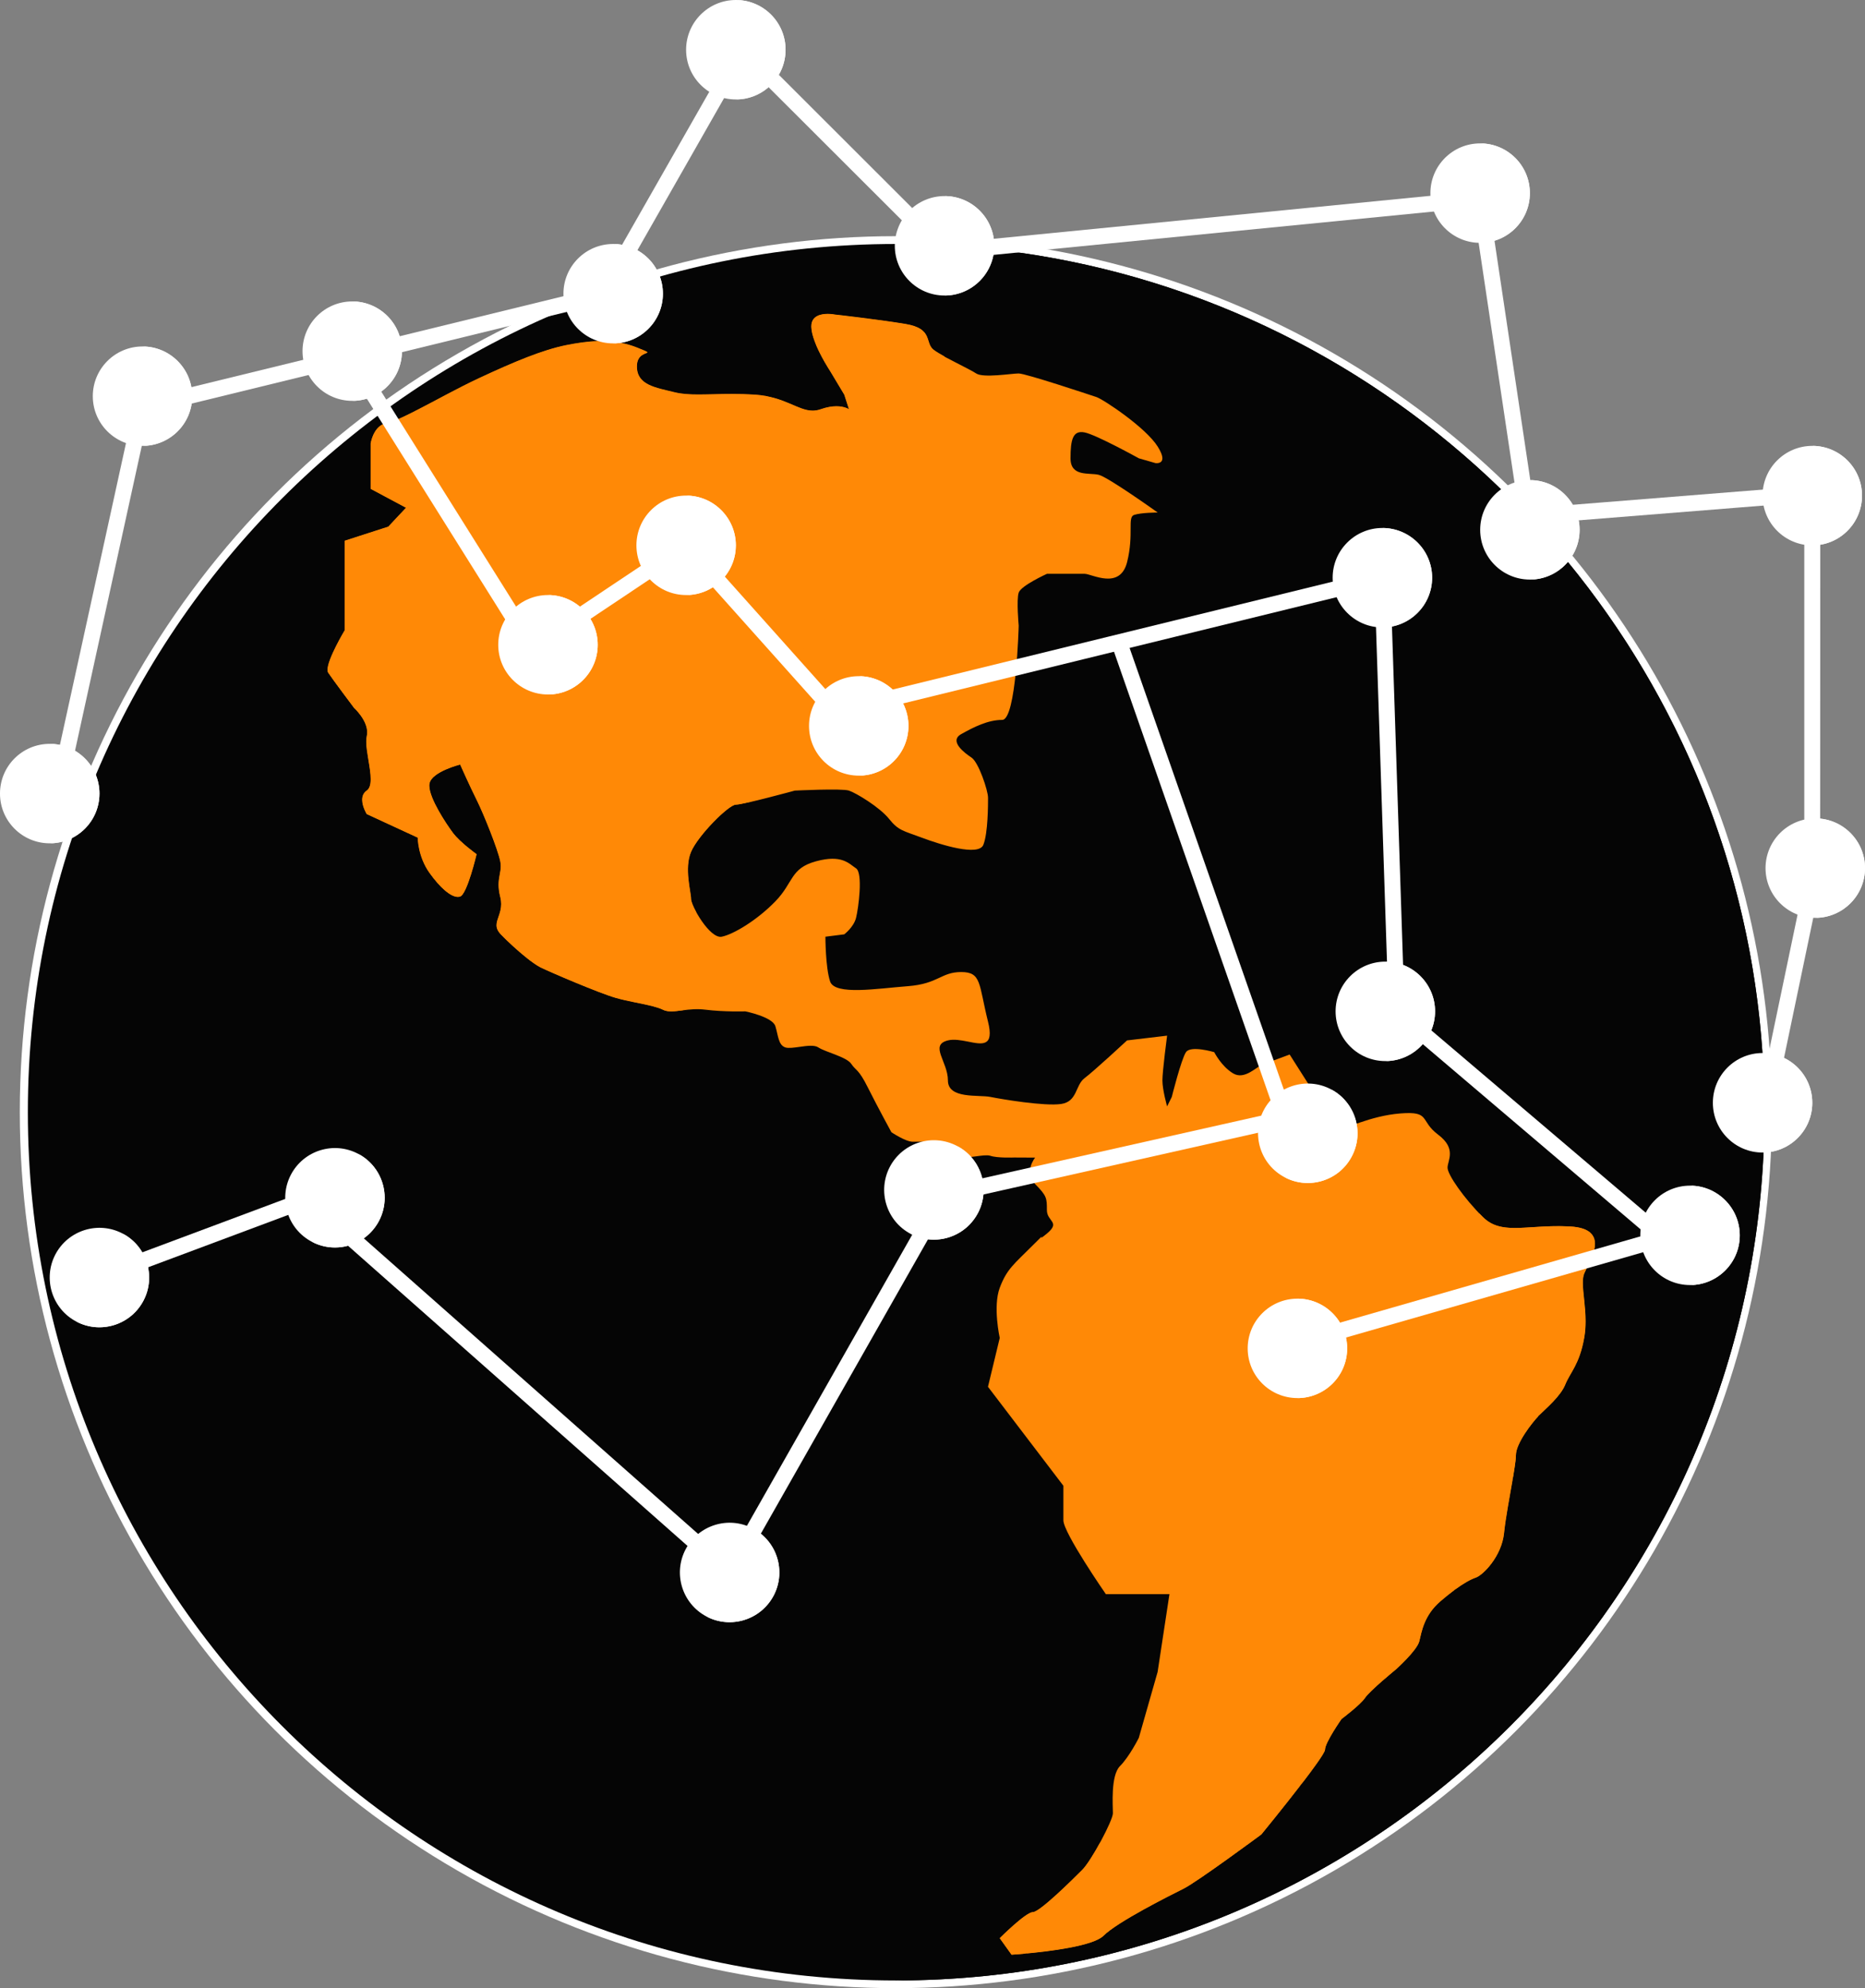 <?xml version="1.0" encoding="UTF-8" standalone="no"?>
<svg
   width="188.307"
   zoomAndPan="magnify"
   viewBox="0 0 141.23 150.563"
   height="200.751"
   preserveAspectRatio="xMidYMid"
   version="1.0"
   id="svg338"
   sodipodi:docname="hero-planet-connected-v2.svg"
   inkscape:version="1.2.2 (732a01da63, 2022-12-09)"
   xmlns:inkscape="http://www.inkscape.org/namespaces/inkscape"
   xmlns:sodipodi="http://sodipodi.sourceforge.net/DTD/sodipodi-0.dtd"
   xmlns="http://www.w3.org/2000/svg"
   xmlns:svg="http://www.w3.org/2000/svg">
  <rect x="0" y="0" width="141.23" height="150.563" fill="#808080" stroke="none"/>
  <sodipodi:namedview
     id="namedview340"
     pagecolor="#636363"
     bordercolor="#050505"
     borderopacity="0.25"
     inkscape:showpageshadow="2"
     inkscape:pageopacity="0"
     inkscape:pagecheckerboard="0"
     inkscape:deskcolor="#d1d1d1"
     showgrid="false"
     inkscape:zoom="3.256"
     inkscape:cx="-0.61425061"
     inkscape:cy="113.4828"
     inkscape:window-width="1920"
     inkscape:window-height="1001"
     inkscape:window-x="-9"
     inkscape:window-y="-9"
     inkscape:window-maximized="1"
     inkscape:current-layer="g4480" />
  <defs
     id="defs32">
    <clipPath
       id="f7c25110ff">
      <path
         d="M 118,130 H 250 V 262.5 H 118 Z m 0,0"
         clip-rule="nonzero"
         id="path2" />
    </clipPath>
    <clipPath
       id="160ea101e6">
      <path
         d="m 184,131 h 66 v 131.5 h -66 z m 0,0"
         clip-rule="nonzero"
         id="path5" />
    </clipPath>
    <clipPath
       id="b8fd0c9ea0">
      <path
         d="M 116.25,168 H 124 v 9 h -7.75 z m 0,0"
         clip-rule="nonzero"
         id="path8" />
    </clipPath>
    <clipPath
       id="b38ac75358">
      <path
         d="M 116.25,168 H 121 v 9 h -4.75 z m 0,0"
         clip-rule="nonzero"
         id="path11" />
    </clipPath>
    <clipPath
       id="9f818996ba">
      <path
         d="M 116.25,168 H 121 v 6 h -4.75 z m 0,0"
         clip-rule="nonzero"
         id="path14" />
    </clipPath>
    <clipPath
       id="d3793f6b5a">
      <path
         d="m 168,112.5 h 8 v 8.5 h -8 z m 0,0"
         clip-rule="nonzero"
         id="path17" />
    </clipPath>
    <clipPath
       id="64995a7c4b">
      <path
         d="m 168,112.5 h 5 v 7.5 h -5 z m 0,0"
         clip-rule="nonzero"
         id="path20" />
    </clipPath>
    <clipPath
       id="fec542fbd8">
      <path
         d="m 172,112.5 h 1 v 1.5 h -1 z m 0,0"
         clip-rule="nonzero"
         id="path23" />
    </clipPath>
    <clipPath
       id="bd1bc07345">
      <path
         d="m 168,112.5 h 5 v 4.5 h -5 z m 0,0"
         clip-rule="nonzero"
         id="path26" />
    </clipPath>
    <clipPath
       id="c53b49dbaa">
      <path
         d="m 172,112.5 h 4 v 8.5 h -4 z m 0,0"
         clip-rule="nonzero"
         id="path29" />
    </clipPath>
  </defs>
  <g
     id="g4480"
     inkscape:label="hero"
     transform="translate(-116.34,-112.484)">
    <g
       id="g5052"
       inkscape:label="planet">
      <circle
         style="opacity:1;fill:#ffffff;fill-opacity:1;stroke:#010101;stroke-width:0;paint-order:markers stroke fill"
         id="path4699"
         cx="184.179"
         cy="196.708"
         r="66.339"
         inkscape:label="border" />
      <path
         fill="#1a527d"
         d="m 249.957,196.711 c 0,36.312 -29.441,65.754 -65.754,65.754 -36.312,0 -65.754,-29.441 -65.754,-65.754 0,-36.309 29.441,-65.75 65.754,-65.75 36.312,0 65.754,29.441 65.754,65.75"
         fill-opacity="1"
         fill-rule="nonzero"
         id="path34"
         style="fill:#050505;fill-opacity:1"
         inkscape:label="water" />
      <path
         fill="#80cc28"
         d="m 144.406,146.117 v 3.391 l 2.676,1.43 -1.34,1.43 -3.301,1.066 v 6.781 c 0,0 -1.605,2.68 -1.25,3.215 0.355,0.535 1.965,2.676 1.965,2.676 0,0 1.195,1.07 0.953,2.141 -0.242,1.07 0.777,3.57 0,4.105 -0.777,0.535 0,1.785 0,1.785 l 3.863,1.785 c 0,0 0,1.426 0.895,2.676 0.891,1.246 1.781,1.965 2.316,1.785 0.539,-0.176 1.25,-3.211 1.25,-3.211 0,0 -1.25,-0.895 -1.785,-1.609 -0.535,-0.711 -1.961,-2.852 -1.781,-3.746 0.176,-0.891 2.316,-1.43 2.316,-1.43 0,0 0.715,1.609 1.25,2.68 0.535,1.07 1.605,3.746 1.785,4.641 0.18,0.891 -0.355,1.301 0,2.703 0.355,1.398 -0.816,1.934 0.039,2.828 0.852,0.891 2.281,2.141 2.996,2.5 0.711,0.355 4.461,1.961 5.711,2.316 1.246,0.359 2.852,0.535 3.57,0.891 0.395,0.203 0.902,0.125 1.52,0.047 0.492,-0.062 1.059,-0.125 1.691,-0.047 1.426,0.18 3.035,0.129 3.035,0.129 0,0 2.059,0.41 2.277,1.125 0.219,0.711 0.219,1.426 0.754,1.605 0.238,0.078 0.652,0.016 1.086,-0.043 0.543,-0.078 1.117,-0.156 1.414,0.043 0.535,0.355 2.141,0.715 2.496,1.25 0.359,0.535 0.539,0.355 1.25,1.781 0.715,1.43 1.785,3.391 1.785,3.391 0,0 1.07,0.719 1.605,0.719 0.535,0 1.605,0 1.605,0 v 1.066 c 0,0 0.895,-0.355 1.609,0 0.395,0.199 1.012,0.121 1.57,0.043 0.453,-0.059 0.867,-0.121 1.105,-0.043 0.535,0.18 1.785,0.129 1.785,0.129 l 1.605,0.008 c 0,0 -0.895,1.113 0,2.004 0.891,0.895 0.891,1.074 0.891,1.965 0,0.891 1.07,0.891 0,1.785 -0.48,0.398 -0.457,0.332 -0.414,0.266 0.051,-0.082 0.133,-0.16 -0.656,0.625 -1.426,1.43 -1.961,1.785 -2.5,3.215 -0.531,1.426 0,3.797 0,3.797 l -0.891,3.699 5.711,7.496 c 0,0 0,1.664 0,2.617 0,0.949 3.215,5.59 3.215,5.59 h 4.816 l -0.895,5.891 -1.426,4.996 c 0,0 -0.715,1.426 -1.43,2.141 -0.711,0.715 -0.531,3.031 -0.531,3.566 0,0.535 -1.609,3.57 -2.32,4.285 -0.715,0.715 -3.215,3.203 -3.75,3.207 -0.535,0.004 -2.5,1.969 -2.5,1.969 l 0.895,1.25 c 0,0 5.887,-0.355 6.961,-1.43 1.07,-1.066 4.996,-3.031 6.066,-3.566 1.07,-0.539 5.891,-4.109 5.891,-4.109 0,0 4.816,-5.887 4.816,-6.422 0,-0.535 1.25,-2.32 1.25,-2.32 0,0 1.426,-1.07 1.785,-1.605 0.355,-0.535 2.32,-2.141 2.32,-2.141 0,0 1.605,-1.43 1.785,-2.145 0.176,-0.711 0.355,-1.961 1.605,-3.031 1.246,-1.07 2.141,-1.605 2.676,-1.785 0.535,-0.18 1.965,-1.605 2.141,-3.391 0.18,-1.785 0.895,-4.996 0.895,-5.887 0,-0.895 1.246,-2.5 1.781,-3.035 0.539,-0.535 1.609,-1.43 1.965,-2.32 0.359,-0.895 1.07,-1.508 1.426,-3.52 0.359,-2.012 -0.355,-3.977 0,-4.871 0.359,-0.887 2.141,-3.387 -1.066,-3.566 -1.016,-0.055 -1.902,-0.008 -2.691,0.043 -1.707,0.109 -2.938,0.219 -3.914,-0.758 -1.43,-1.426 -2.676,-3.211 -2.676,-3.746 0,-0.539 0.711,-1.43 -0.715,-2.5 -1.426,-1.07 -0.535,-1.785 -2.855,-1.605 -2.32,0.18 -4.285,1.25 -4.82,1.25 -0.535,0 -1.07,-1.785 -1.07,-1.785 l -2.496,-3.926 c 0,0 -1.43,0.535 -1.965,0.715 -0.535,0.176 -1.43,1.246 -2.32,0.711 -0.891,-0.535 -1.426,-1.605 -1.426,-1.605 0,0 -1.785,-0.535 -2.141,0 -0.359,0.535 -1.074,3.391 -1.074,3.391 l -0.355,0.715 c 0,0 -0.355,-1.25 -0.355,-1.965 0,-0.711 0.355,-3.391 0.355,-3.391 l -3.031,0.359 c 0,0 -2.5,2.32 -3.215,2.855 -0.715,0.535 -0.535,1.785 -1.785,1.961 -1.246,0.18 -4.461,-0.355 -5.352,-0.535 -0.891,-0.18 -3.215,0.18 -3.215,-1.25 0,-1.426 -1.426,-2.676 0,-3.031 0.453,-0.113 0.992,-0.012 1.496,0.086 1.094,0.219 2.027,0.438 1.539,-1.512 -0.711,-2.859 -0.484,-3.75 -2.027,-3.75 -1.543,0 -1.719,0.891 -4.039,1.07 -2.32,0.176 -5.531,0.715 -5.891,-0.359 -0.355,-1.066 -0.355,-3.387 -0.355,-3.387 l 1.426,-0.18 c 0,0 0.715,-0.535 0.895,-1.25 0.18,-0.715 0.535,-3.391 0,-3.746 -0.539,-0.359 -1.07,-1.07 -3.035,-0.535 -1.961,0.535 -1.688,1.605 -3.074,3.031 -1.387,1.43 -3.172,2.5 -4.062,2.68 -0.895,0.176 -2.32,-2.32 -2.32,-2.855 0,-0.539 -0.535,-2.32 0,-3.57 0.535,-1.25 2.852,-3.57 3.391,-3.57 0.535,0 4.461,-1.07 4.461,-1.07 0,0 3.57,-0.18 4.102,0 0.539,0.18 2.32,1.25 3.035,2.141 0.715,0.895 1.07,0.895 2.5,1.43 1.426,0.535 4.285,1.426 4.641,0.535 0.355,-0.895 0.355,-3.035 0.355,-3.57 0,-0.535 -0.711,-2.676 -1.25,-3.035 -0.535,-0.355 -1.734,-1.25 -0.777,-1.781 0.957,-0.539 2.027,-1.074 3.098,-1.074 1.07,0 1.25,-7.137 1.25,-7.137 0,0 -0.18,-1.961 0,-2.5 0.176,-0.535 2.141,-1.426 2.141,-1.426 0,0 2.324,0 2.855,0 0.535,0 2.676,1.25 3.215,-0.891 0.531,-2.145 0,-3.395 0.531,-3.57 0.535,-0.18 1.785,-0.18 1.785,-0.18 0,0 -3.746,-2.676 -4.461,-2.855 -0.715,-0.18 -2.141,0.18 -2.141,-1.25 0,-1.426 0.18,-2.141 1.07,-1.961 0.891,0.18 4.105,1.961 4.105,1.961 l 1.25,0.359 c 0,0 1.07,0.176 0.176,-1.25 -0.891,-1.43 -4.102,-3.57 -4.641,-3.75 -0.535,-0.176 -5.352,-1.785 -5.887,-1.785 -0.535,0 -2.676,0.359 -3.215,0 -0.535,-0.355 -2.496,-1.246 -3.211,-1.781 -0.711,-0.535 0,-1.605 -2.141,-1.965 -2.141,-0.355 -5.352,-0.711 -5.352,-0.711 0,0 -1.785,-0.359 -1.785,0.891 0,1.25 1.426,3.391 1.426,3.391 l 1.07,1.785 0.355,1.102 c 0,0 -0.711,-0.504 -2.141,0 -1.426,0.504 -2.316,-0.922 -4.996,-1.102 -1.148,-0.078 -2.164,-0.055 -3.062,-0.031 -1.199,0.027 -2.188,0.055 -3.004,-0.148 -1.43,-0.355 -2.855,-0.535 -2.855,-1.961 0,-1.43 1.785,-0.715 0,-1.43 -1.785,-0.715 -3.57,-0.535 -5.355,-0.18 -1.781,0.359 -3.922,1.25 -6.602,2.5 -2.676,1.25 -5.887,3.211 -6.961,3.391 -1.07,0.18 -1.246,1.605 -1.246,1.605"
         fill-opacity="1"
         fill-rule="nonzero"
         id="path38"
         style="fill:#ff8906;fill-opacity:1"
         inkscape:label="central-america" />
      <path
         fill="#9ad420"
         d="m 167.168,189.074 c -0.082,0 -0.16,-0.004 -0.234,-0.012 -0.078,-0.012 -0.152,-0.023 -0.227,-0.047 -0.059,-0.016 -0.117,-0.039 -0.172,-0.07 -0.199,-0.094 -0.461,-0.18 -0.762,-0.258 0.227,-0.512 0.457,-1.031 0.688,-1.543 0.508,0.633 1.043,1.25 1.602,1.848 -0.004,0 -0.004,0 -0.008,0 -0.324,0.043 -0.621,0.082 -0.887,0.082 m -22.758,-43.012 c 0.043,-0.234 0.242,-1.125 0.922,-1.449 l 0.316,0.508 c -0.414,0.309 -0.828,0.621 -1.238,0.941 m 2.223,-1.656 -0.117,-0.188 c 0.359,-0.156 0.785,-0.367 1.254,-0.605 -0.379,0.262 -0.762,0.523 -1.137,0.793"
         fill-opacity="1"
         fill-rule="nonzero"
         id="path42"
         style="fill:#ff8906;fill-opacity:1"
         inkscape:label="central-america-small" />
      <path
         fill="#174b72"
         d="m 198.301,254.086 c 0.328,-0.332 0.852,-1.164 1.316,-2.012 0.004,0 0.004,-0.004 0.004,-0.004 -0.465,0.852 -0.992,1.684 -1.32,2.016 m 30.219,-49.551 c -0.031,-0.031 -0.062,-0.062 -0.094,-0.094 0.031,0.031 0.062,0.062 0.094,0.094"
         fill-opacity="1"
         fill-rule="nonzero"
         id="path44"
         style="fill:#050505;fill-opacity:1"
         inkscape:label="water" />
      <path
         fill="#74ba24"
         d="m 192.945,260.512 -0.895,-1.25 c 0,0 1.965,-1.965 2.5,-1.969 0.535,-0.004 3.035,-2.492 3.75,-3.207 0.328,-0.332 0.855,-1.164 1.32,-2.016 2.98,-1.848 5.824,-3.91 8.672,-6.117 9.535,-7.402 15.359,-19.09 18.141,-30.625 0.332,-1.379 0.625,-2.762 0.891,-4.152 l 8.887,-2.547 c -0.859,3.762 -1.98,7.469 -3.348,11.07 -0.562,0.586 -1.727,2.117 -1.727,2.98 0,0.328 -0.102,0.98 -0.23,1.758 -1.312,2.918 -2.789,5.742 -4.414,8.449 -0.32,0.234 -0.676,0.52 -1.066,0.855 -1.25,1.07 -1.43,2.32 -1.605,3.031 -0.18,0.715 -1.785,2.145 -1.785,2.145 0,0 -1.965,1.605 -2.32,2.141 -0.359,0.535 -1.785,1.605 -1.785,1.605 0,0 -1.25,1.785 -1.25,2.32 0,0.223 -0.832,1.371 -1.805,2.637 -6.051,5.824 -13.082,10.297 -20.879,12.809 -0.633,0.059 -1.051,0.082 -1.051,0.082 m 34.621,-50.664 c 0.316,-1.816 0.578,-3.641 0.797,-5.473 0.023,0.019 0.043,0.043 0.062,0.066 0.031,0.031 0.062,0.062 0.094,0.094 0.039,0.039 0.078,0.078 0.117,0.117 0.668,0.668 1.449,0.828 2.426,0.828 0.453,0 0.945,-0.035 1.488,-0.07 0.543,-0.035 1.133,-0.07 1.781,-0.07 0.289,0 0.594,0.008 0.91,0.027 0.785,0.043 1.27,0.227 1.551,0.492 -0.09,0.473 -0.188,0.949 -0.285,1.422 l -8.941,2.566"
         fill-opacity="1"
         fill-rule="nonzero"
         id="path46"
         inkscape:label="south-america"
         style="fill:#ff8906;fill-opacity:1" />
      <path
         fill="#156292"
         d="m 180.906,260.035 c -28.344,0 -52.156,-20.199 -58.895,-47.527 0.035,0.019 0.07,0.039 0.105,0.059 0.562,0.293 1.156,0.434 1.75,0.434 1.355,0 2.664,-0.734 3.336,-2.016 0.293,-0.559 0.43,-1.152 0.43,-1.742 0,-0.266 -0.027,-0.531 -0.078,-0.789 l 10.613,-3.969 c 0.309,0.848 0.926,1.59 1.785,2.039 0.562,0.293 1.16,0.434 1.75,0.434 0.336,0 0.672,-0.043 0.996,-0.133 l 14.059,12.434 c -1.59,16.293 3.84,31.215 24.148,40.777 m -23.984,-42.25 -13.031,-11.523 c 0.465,-0.332 0.863,-0.777 1.148,-1.316 0.293,-0.559 0.43,-1.156 0.43,-1.746 0.004,-1.355 -0.73,-2.668 -2.012,-3.34 -0.559,-0.293 -1.16,-0.434 -1.75,-0.434 -1.352,0 -2.66,0.734 -3.336,2.016 -0.309,0.586 -0.445,1.219 -0.43,1.836 l -10.824,4.047 c -0.344,-0.586 -0.852,-1.086 -1.496,-1.426 -0.559,-0.293 -1.156,-0.434 -1.746,-0.434 -1.148,0 -2.258,0.527 -2.984,1.461 -0.516,-3.32 -0.789,-6.738 -0.789,-10.215 0,5.285 2.152,7.527 5.695,7.527 6.816,0 18.766,-8.309 30.395,-19.234 0.41,0.328 0.789,0.594 1.062,0.734 0.711,0.355 4.461,1.961 5.711,2.316 0.906,0.262 2.004,0.426 2.809,0.633 -4.219,9.602 -7.684,19.559 -8.852,29.098"
         fill-opacity="1"
         fill-rule="nonzero"
         id="path48"
         inkscape:label="water"
         style="fill:#050505;fill-opacity:1" />
      <path
         fill="#156292"
         d="m 169.062,181.551 c -0.234,-0.434 -0.387,-0.816 -0.387,-0.988 0,-0.539 -0.535,-2.32 0,-3.57 0.535,-1.25 2.852,-3.57 3.391,-3.57 0.152,0 0.59,-0.09 1.133,-0.215 -1.383,2.715 -2.773,5.5 -4.137,8.344"
         fill-opacity="1"
         fill-rule="nonzero"
         id="path50"
         style="fill:#050505;fill-opacity:1"
         inkscape:label="water" />
      <path
         fill="#9ad420"
         d="m 166.461,187.145 c -1.906,-2.379 -3.441,-5.023 -4.434,-7.875 5.051,-5.172 9.855,-10.68 13.93,-16.008 l 1.508,1.684 c -1.375,2.656 -2.816,5.422 -4.266,8.262 -0.543,0.125 -0.98,0.215 -1.133,0.215 -0.539,0 -2.855,2.32 -3.391,3.57 -0.535,1.25 0,3.031 0,3.57 0,0.172 0.152,0.555 0.387,0.988 -0.887,1.844 -1.758,3.711 -2.602,5.594 m 11.602,-23.352 -1.359,-1.516 c 3.66,-4.875 6.684,-9.578 8.699,-13.727 -1.789,4.398 -4.406,9.566 -7.34,15.242"
         fill-opacity="1"
         fill-rule="nonzero"
         id="path52"
         style="fill:#ff8906;fill-opacity:1"
         inkscape:label="na-bottom" />
      <path
         fill="#156292"
         d="m 184.945,134.074 c -1.051,-0.441 -2.383,-0.676 -4.02,-0.68 1.664,0 2.988,0.234 4.02,0.68"
         fill-opacity="1"
         fill-rule="nonzero"
         id="path54"
         style="fill:#050505;fill-opacity:1"
         inkscape:label="water" />
      <path
         fill="#b0da19"
         d="m 165.773,188.688 c -0.805,-0.207 -1.902,-0.371 -2.809,-0.633 -1.25,-0.355 -5,-1.961 -5.711,-2.316 -0.273,-0.141 -0.652,-0.406 -1.062,-0.734 1.965,-1.848 3.918,-3.766 5.836,-5.734 0.992,2.852 2.527,5.496 4.434,7.875 -0.23,0.512 -0.461,1.031 -0.688,1.543"
         fill-opacity="1"
         fill-rule="nonzero"
         id="path56"
         inkscape:label="na-bottom-2"
         style="fill:#ff8906;fill-opacity:1" />
      <path
         fill="#156292"
         d="m 188.121,139.621 c -0.086,-0.051 -0.176,-0.098 -0.262,-0.145 0.098,-2.613 -0.762,-4.469 -2.914,-5.402 2.289,0.965 3.258,2.906 3.176,5.547"
         fill-opacity="1"
         fill-rule="nonzero"
         id="path58"
         style="fill:#050505;fill-opacity:1"
         inkscape:label="water" />
      <path
         fill="#1171a4"
         d="m 125.797,204.238 c -3.543,0 -5.695,-2.242 -5.695,-7.527 0,-20.707 9.551,-39.098 24.309,-50.648 -0.004,0.035 -0.004,0.055 -0.004,0.055 v 3.391 l 2.676,1.43 -1.34,1.43 -3.301,1.066 v 6.781 c 0,0 -1.301,2.168 -1.301,2.992 0,0.09 0.016,0.168 0.051,0.223 0.355,0.535 1.965,2.676 1.965,2.676 0,0 0.988,0.883 0.988,1.848 0,0.098 -0.012,0.195 -0.035,0.293 -0.027,0.121 -0.035,0.258 -0.035,0.406 0,0.812 0.336,2.008 0.336,2.84 0,0.395 -0.078,0.707 -0.301,0.859 -0.258,0.18 -0.344,0.438 -0.344,0.703 0,0.527 0.344,1.082 0.344,1.082 l 3.863,1.785 c 0,0.016 0.004,1.434 0.895,2.676 0.801,1.121 1.602,1.812 2.145,1.812 0.059,0 0.121,-0.012 0.172,-0.027 0.539,-0.176 1.25,-3.211 1.25,-3.211 0,0 -1.25,-0.895 -1.785,-1.609 -0.504,-0.672 -1.797,-2.609 -1.797,-3.578 0,-0.059 0.004,-0.113 0.016,-0.168 0.176,-0.891 2.316,-1.43 2.316,-1.43 0,0 0.715,1.609 1.25,2.68 0.535,1.07 1.605,3.746 1.785,4.641 0.027,0.133 0.039,0.258 0.039,0.375 0,0.457 -0.164,0.828 -0.164,1.406 0,0.254 0.031,0.555 0.125,0.922 0.051,0.195 0.07,0.375 0.07,0.539 0,0.688 -0.352,1.141 -0.352,1.602 0,0.219 0.082,0.438 0.32,0.688 0.527,0.551 1.273,1.234 1.934,1.766 -11.629,10.926 -23.578,19.234 -30.395,19.234"
         fill-opacity="1"
         fill-rule="nonzero"
         id="path62"
         inkscape:label="water"
         style="fill:#050505;fill-opacity:1" />
      <path
         fill="#1171a4"
         d="m 147.77,143.613 c 3.797,-2.574 7.887,-4.719 12.207,-6.367 0.441,0.488 1.012,0.863 1.656,1.07 -0.805,0.019 -1.609,0.145 -2.418,0.305 -1.781,0.359 -3.922,1.25 -6.602,2.5 -1.617,0.754 -3.426,1.77 -4.844,2.492 m 30.109,-0.035 c -1.121,0 -2.105,-1.051 -4.375,-1.207 -0.004,0 -0.008,0 -0.012,0 -0.609,-0.039 -1.18,-0.051 -1.715,-0.051 -0.477,0 -0.926,0.008 -1.348,0.019 -0.426,0.008 -0.82,0.019 -1.191,0.019 -0.684,0 -1.285,-0.035 -1.812,-0.168 -1.43,-0.355 -2.855,-0.535 -2.855,-1.961 0,-0.953 0.793,-0.953 0.793,-1.059 0,-0.055 -0.199,-0.133 -0.793,-0.371 -0.406,-0.16 -0.812,-0.277 -1.215,-0.355 1.652,-0.258 2.957,-1.594 3.156,-3.266 4.613,-1.168 9.434,-1.785 14.395,-1.785 0.004,0 0.012,0 0.019,0 1.637,0.004 2.969,0.238 4.02,0.68 2.152,0.934 3.012,2.789 2.914,5.402 -0.324,-0.18 -0.609,-0.352 -0.805,-0.496 -0.711,-0.535 0,-1.605 -2.141,-1.965 -2.141,-0.355 -5.352,-0.711 -5.352,-0.711 0,0 -0.238,-0.051 -0.539,-0.051 -0.523,0 -1.246,0.145 -1.246,0.941 0,0 0,0.004 0,0.004 0,0 0,0.004 0,0.004 0,0 0,0.004 0,0.004 0,0 0,0 0,0.004 0,0 0,0 0,0.004 0,0.004 0,0.004 0,0.008 0,0 0,0.004 0,0.004 0,0.004 0,0.004 0,0.008 0,0 0,0.004 0,0.004 0,0 0,0.004 0,0.004 0,0 0,0 0,0.004 0,0.004 0,0.004 0,0.008 0,0.004 0,0.004 0,0.004 0,0.004 0,0.004 0,0.004 0,0.004 0,0.004 0,0.008 0.012,0.316 0.113,0.684 0.25,1.055 0.41,1.109 1.176,2.262 1.176,2.262 l 1.07,1.785 0.355,1.102 c 0,0 -0.316,-0.227 -0.949,-0.227 -0.316,0 -0.715,0.059 -1.191,0.227 -0.211,0.074 -0.414,0.105 -0.609,0.105"
         fill-opacity="1"
         fill-rule="nonzero"
         id="path64"
         inkscape:label="water"
         style="fill:#050505;fill-opacity:1" />
      <path
         fill="#b0da19"
         d="m 162.027,179.27 c -0.223,-0.641 -0.418,-1.297 -0.586,-1.961 -1.742,-6.965 -0.609,-13.594 2.164,-19.664 l 1.938,-1.293 c 0.688,0.738 1.668,1.195 2.754,1.195 0.746,0 1.441,-0.215 2.023,-0.59 l 5.637,6.305 c -4.074,5.328 -8.879,10.836 -13.93,16.008 m 14.676,-16.992 -5.477,-6.129 c 0.523,-0.645 0.836,-1.469 0.836,-2.363 0,-2.082 -1.688,-3.77 -3.766,-3.77 -0.07,0 -0.141,0.004 -0.211,0.008 1.348,-1.871 2.82,-3.664 4.371,-5.375 0.668,-0.738 1.367,-1.445 2.078,-2.133 -0.316,-0.066 -0.652,-0.117 -1.031,-0.145 2.27,0.156 3.254,1.207 4.375,1.207 0.195,0 0.398,-0.031 0.609,-0.105 0.477,-0.168 0.875,-0.227 1.191,-0.227 0.633,0 0.949,0.227 0.949,0.227 l -0.355,-1.102 -1.07,-1.785 c 0,0 -0.766,-1.152 -1.176,-2.262 0.09,0.254 0.203,0.508 0.32,0.754 1,-0.859 2.012,-1.703 3.023,-2.559 -1.039,-0.133 -1.809,-0.215 -1.809,-0.215 0,0 -0.238,-0.051 -0.539,-0.051 -0.523,0 -1.246,0.145 -1.246,0.941 0,-0.797 0.723,-0.941 1.246,-0.941 0.301,0 0.539,0.051 0.539,0.051 0,0 3.211,0.355 5.352,0.711 2.141,0.359 1.43,1.43 2.141,1.965 0.195,0.145 0.48,0.316 0.805,0.496 -0.09,2.422 -1,5.496 -2.457,9.074 -2.016,4.148 -5.039,8.852 -8.699,13.727 m -12.023,-6.809 c 0.043,-0.082 0.09,-0.168 0.137,-0.25 0.016,0.043 0.035,0.082 0.055,0.125 l -0.191,0.125 m 13.098,-18.199 v 0 m 0,-0.008 v 0 m 0,-0.004 c 0,0 0,0 0,-0.004 0,0.004 0,0.004 0,0.004 m 0,-0.004 c 0,-0.004 0,-0.004 0,-0.008 0,0.004 0,0.004 0,0.008 m 0,-0.008 c 0,-0.004 0,-0.004 0,-0.004 0,0 0,0 0,0.004 m 0,-0.008 c 0,0 0,-0.004 0,-0.004 0,0 0,0.004 0,0.004 m 0,-0.004 c 0,-0.004 0,-0.004 0,-0.008 0,0.004 0,0.004 0,0.008 m 0,-0.008 c 0,0 0,-0.004 0,-0.004 0,0 0,0.004 0,0.004 m 0,-0.004 c 0,-0.004 0,-0.004 0,-0.008 0,0.004 0,0.004 0,0.008 m 0,-0.008 c 0,-0.004 0,-0.004 0,-0.004 0,0 0,0 0,0.004 m 0,-0.008 c 0,0 0,-0.004 0,-0.004 0,0 0,0.004 0,0.004 m 0,-0.008 c 0,0 0,-0.004 0,-0.004 0,0 0,0.004 0,0.004"
         fill-opacity="1"
         fill-rule="nonzero"
         id="path66"
         style="fill:#ff8906;fill-opacity:1"
         inkscape:label="na-middle" />
      <path
         fill="#0e7eb5"
         d="m 178.027,138.324 c -0.137,-0.371 -0.238,-0.738 -0.25,-1.055 0.012,0.316 0.113,0.684 0.25,1.055 m -0.25,-1.055 c 0,-0.004 0,-0.004 0,-0.008 0,0.004 0,0.004 0,0.008 m 0,-0.008 c 0,0 0,0 0,-0.004 0,0.004 0,0.004 0,0.004 m 0,-0.008 v 0 m 0,-0.008 v 0 m 0,-0.004 c 0,0 0,-0.004 0,-0.004 0,0 0,0.004 0,0.004 m 0,-0.016 v 0 m 0,-0.012 v 0 m 0,-0.004 c 0,-0.004 0,-0.004 0,-0.004 0,0 0,0 0,0.004 m 0,-0.008 c 0,0 0,-0.004 0,-0.004 0,0 0,0.004 0,0.004"
         fill-opacity="1"
         fill-rule="nonzero"
         id="path68"
         inkscape:label="water"
         style="fill:#050505;fill-opacity:1" />
      <path
         fill="#c2e013"
         d="m 178.348,139.078 c -0.117,-0.246 -0.23,-0.5 -0.32,-0.754 -0.137,-0.371 -0.238,-0.738 -0.25,-1.055 0,-0.004 0,-0.004 0,-0.008 0,0 0,0 0,-0.004 0,0 0,0 0,-0.004 0,-0.004 0,-0.004 0,-0.008 0,-0.004 0,-0.004 0,-0.004 0,0 0,-0.004 0,-0.004 0,0 0,-0.004 0,-0.004 0,-0.004 0,-0.004 0,-0.008 0,0 0,-0.004 0,-0.004 0,-0.004 0,-0.004 0,-0.008 0,-0.004 0,-0.004 0,-0.004 0,-0.004 0,-0.004 0,-0.004 0,0 0,-0.004 0,-0.004 0,0 0,-0.004 0,-0.004 0,0 0,-0.004 0,-0.004 0,-0.797 0.723,-0.941 1.246,-0.941 0.301,0 0.539,0.051 0.539,0.051 0,0 0.77,0.082 1.809,0.215 -1.012,0.855 -2.023,1.699 -3.023,2.559"
         fill-opacity="1"
         fill-rule="nonzero"
         id="path70"
         style="fill:#ff8906;fill-opacity:1"
         inkscape:label="na-top-small" />
      <path
         fill="#c2e013"
         d="m 156.191,185.004 c -0.66,-0.531 -1.406,-1.215 -1.934,-1.766 -0.238,-0.25 -0.32,-0.469 -0.32,-0.688 0,-0.461 0.352,-0.914 0.352,-1.602 0,-0.164 -0.019,-0.344 -0.07,-0.539 -0.094,-0.367 -0.125,-0.668 -0.125,-0.922 0,-0.578 0.164,-0.949 0.164,-1.406 0,-0.117 -0.012,-0.242 -0.039,-0.375 -0.18,-0.895 -1.25,-3.57 -1.785,-4.641 -0.535,-1.07 -1.25,-2.68 -1.25,-2.68 0,0 -2.141,0.539 -2.316,1.43 -0.012,0.055 -0.016,0.109 -0.016,0.168 0,0.969 1.293,2.906 1.797,3.578 0.535,0.715 1.785,1.609 1.785,1.609 0,0 -0.711,3.035 -1.25,3.211 -0.051,0.016 -0.113,0.027 -0.172,0.027 -0.543,0 -1.344,-0.691 -2.145,-1.812 -0.891,-1.242 -0.895,-2.66 -0.895,-2.676 l -3.863,-1.785 c 0,0 -0.344,-0.555 -0.344,-1.082 0,-0.266 0.086,-0.523 0.344,-0.703 0.223,-0.152 0.301,-0.465 0.301,-0.859 0,-0.832 -0.336,-2.027 -0.336,-2.84 0,-0.148 0.008,-0.285 0.035,-0.406 0.023,-0.098 0.035,-0.195 0.035,-0.293 0,-0.965 -0.988,-1.848 -0.988,-1.848 0,0 -1.609,-2.141 -1.965,-2.676 -0.035,-0.055 -0.051,-0.133 -0.051,-0.223 0,-0.824 1.301,-2.992 1.301,-2.992 v -6.781 l 3.301,-1.066 1.34,-1.43 -2.676,-1.43 v -3.391 c 0,0 0,-0.019 0.004,-0.055 0.41,-0.32 0.824,-0.633 1.238,-0.941 l 8.949,14.27 c -0.332,0.562 -0.527,1.223 -0.527,1.926 0,2.078 1.688,3.762 3.766,3.762 2.078,0 3.766,-1.684 3.766,-3.762 0,-0.723 -0.199,-1.395 -0.551,-1.965 l 2.555,-1.707 c -2.773,6.07 -3.906,12.699 -2.164,19.664 0.168,0.664 0.363,1.32 0.586,1.961 -1.918,1.969 -3.871,3.887 -5.836,5.734 m -13.102,-31.777 -0.648,0.207 v 6.09 c 0.258,-0.43 0.504,-0.867 0.738,-1.309 0.148,-0.473 0.285,-0.949 0.402,-1.43 0.012,-0.527 0.004,-1.059 -0.019,-1.59 -0.137,-0.664 -0.297,-1.32 -0.473,-1.969 m 17.164,5.199 c -0.656,-0.547 -1.496,-0.879 -2.418,-0.879 -0.918,0 -1.762,0.332 -2.414,0.879 l -8.789,-14.02 c 0.375,-0.27 0.758,-0.531 1.137,-0.793 1.418,-0.723 3.227,-1.738 4.844,-2.492 2.68,-1.25 4.82,-2.141 6.602,-2.5 0.809,-0.16 1.613,-0.285 2.418,-0.305 0.359,0.109 0.742,0.172 1.141,0.172 0.195,0 0.391,-0.016 0.582,-0.043 0.402,0.078 0.809,0.195 1.215,0.355 0.594,0.238 0.793,0.316 0.793,0.371 0,0.105 -0.793,0.105 -0.793,1.059 0,1.426 1.426,1.605 2.855,1.961 0.527,0.133 1.129,0.168 1.812,0.168 0.371,0 0.766,-0.012 1.191,-0.019 0.422,-0.012 0.871,-0.019 1.348,-0.019 0.535,0 1.105,0.012 1.715,0.051 0.004,0 0.008,0 0.012,0 0.379,0.027 0.715,0.078 1.031,0.145 -0.711,0.688 -1.41,1.395 -2.078,2.133 -1.551,1.711 -3.023,3.504 -4.371,5.375 -1.98,0.109 -3.551,1.75 -3.551,3.762 0,0.508 0.098,0.988 0.281,1.434 -0.047,0.082 -0.094,0.168 -0.137,0.25 l -4.426,2.957"
         fill-opacity="1"
         fill-rule="nonzero"
         id="path72"
         style="fill:#ff8906;fill-opacity:1"
         inkscape:label="north-america" />
      <path
         fill="#b9d512"
         d="m 142.441,159.523 v -6.09 l 0.648,-0.207 c 0.176,0.648 0.336,1.305 0.473,1.969 0.023,0.531 0.031,1.062 0.019,1.59 -0.117,0.48 -0.254,0.957 -0.402,1.43 -0.234,0.441 -0.48,0.879 -0.738,1.309"
         fill-opacity="1"
         fill-rule="nonzero"
         id="path74"
         style="fill:#ff8906;fill-opacity:1"
         inkscape:label="na-middle-left-small" />
      <path
         fill="#174b72"
         d="m 184.203,262.465 c 3.379,-0.332 6.648,-1.023 9.793,-2.035 1.746,-0.16 5.121,-0.562 5.91,-1.348 1.07,-1.066 4.996,-3.031 6.066,-3.566 1.07,-0.539 5.891,-4.109 5.891,-4.109 0,0 1.645,-2.008 3.012,-3.785 4.43,-4.27 8.336,-9.262 11.617,-14.734 0.707,-0.516 1.242,-0.809 1.609,-0.93 0.535,-0.18 1.965,-1.605 2.141,-3.391 0.113,-1.121 0.438,-2.809 0.664,-4.129 0.699,-1.555 1.352,-3.137 1.957,-4.738 0.019,-0.019 0.039,-0.039 0.055,-0.055 0.539,-0.535 1.609,-1.43 1.965,-2.32 0.359,-0.895 1.07,-1.508 1.426,-3.52 0.078,-0.426 0.105,-0.848 0.105,-1.258 0,-1.125 -0.207,-2.164 -0.207,-2.914 0,-0.273 0.027,-0.508 0.102,-0.699 0.047,-0.105 0.109,-0.238 0.184,-0.391 l 4.285,-1.227 c 0.52,1.449 1.91,2.484 3.543,2.484 2.078,0 3.766,-1.684 3.766,-3.762 0,-2.078 -1.688,-3.766 -3.766,-3.766 -1.465,0 -2.73,0.832 -3.355,2.051 l -3.434,-2.922 c 4.062,-29.656 -8.359,-60.664 -46.082,-69.141 0.051,-0.156 0.09,-0.312 0.121,-0.477 l 1.863,-0.184 c 14.129,1.984 26.82,8.461 36.574,17.938 -0.957,0.684 -1.578,1.805 -1.578,3.07 0,2.078 1.684,3.766 3.762,3.766 1.152,0 2.184,-0.52 2.875,-1.336 8.418,10.266 13.793,23.121 14.738,37.191 -2.074,0.004 -3.754,1.691 -3.754,3.77 0,2.078 1.684,3.766 3.762,3.766 0.027,0 0.051,0 0.074,-0.004 -1.594,34.898 -30.391,62.703 -65.684,62.703 m 52.871,-55.348 c 0.031,-0.148 0.051,-0.297 0.051,-0.441 0,-0.305 -0.09,-0.594 -0.332,-0.816 0.195,-1.016 0.375,-2.027 0.531,-3.043 l 3.258,2.77 c -0.019,0.148 -0.027,0.301 -0.027,0.453 0,0.027 0,0.051 0,0.078 l -3.48,1"
         fill-opacity="1"
         fill-rule="nonzero"
         id="path76"
         style="fill:#050505;fill-opacity:1"
         inkscape:label="water" />
      <path
         fill="#6aaa21"
         d="m 193.996,260.43 c 7.797,-2.512 14.828,-6.984 20.879,-12.809 -1.367,1.777 -3.012,3.785 -3.012,3.785 0,0 -4.82,3.57 -5.891,4.109 -1.07,0.535 -4.996,2.5 -6.066,3.566 -0.789,0.785 -4.164,1.188 -5.91,1.348"
         fill-opacity="1"
         fill-rule="nonzero"
         id="path80"
         style="fill:#ff8906;fill-opacity:1"
         inkscape:label="sa-middle-bottom" />
      <path
         fill="#6aaa21"
         d="m 226.492,232.887 c 1.625,-2.707 3.102,-5.531 4.414,-8.449 -0.227,1.32 -0.551,3.008 -0.664,4.129 -0.176,1.785 -1.605,3.211 -2.141,3.391 -0.367,0.121 -0.902,0.414 -1.609,0.93"
         fill-opacity="1"
         fill-rule="nonzero"
         id="path82"
         inkscape:label="sa-right-bottom"
         style="fill:#ff8906;fill-opacity:1" />
      <path
         fill="#6aaa21"
         d="m 232.863,219.699 c 1.367,-3.602 2.488,-7.309 3.348,-11.07 l 0.281,-0.086 c -0.074,0.152 -0.137,0.285 -0.184,0.391 -0.074,0.191 -0.102,0.426 -0.102,0.699 0,0.75 0.207,1.789 0.207,2.914 0,0.41 -0.027,0.832 -0.105,1.258 -0.355,2.012 -1.066,2.625 -1.426,3.52 -0.355,0.891 -1.426,1.785 -1.965,2.32 -0.016,0.016 -0.035,0.035 -0.055,0.055 m 3.645,-12.418 c 0.098,-0.473 0.195,-0.949 0.285,-1.422 0.242,0.223 0.332,0.512 0.332,0.816 0,0.145 -0.019,0.293 -0.051,0.441 l -0.566,0.164"
         fill-opacity="1"
         fill-rule="nonzero"
         id="path84"
         style="fill:#ff8906;fill-opacity:1"
         inkscape:label="sa-right-top" />
      <g
         id="g4173"
         inkscape:label="connections">
        <path
           fill="#7dd5f7"
           d="m 250.551,196.836 -1.188,-0.25 3.609,-17.273 v -28.789 l -21.465,1.715 -3.594,-24.031 -40.27,3.965 -14.949,-14.93 -10.312,18.098 -34.777,8.5 -6.91,31.551 -1.184,-0.258 7.07,-32.293 35.004,-8.555 10.844,-19.023 15.664,15.648 40.848,-4.02 3.598,24.051 21.645,-1.73 -0.012,30.285 -3.621,17.34"
           fill-opacity="1"
           fill-rule="nonzero"
           id="path86"
           style="fill:#ffffff;fill-opacity:1" />
        <path
           fill="#7dd5f7"
           d="m 130.895,142.488 c 0,2.078 -1.684,3.762 -3.766,3.762 -2.078,0 -3.762,-1.684 -3.762,-3.762 0,-2.078 1.684,-3.766 3.762,-3.766 2.082,0 3.766,1.688 3.766,3.766"
           fill-opacity="1"
           fill-rule="nonzero"
           id="path88"
           style="fill:#ffffff;fill-opacity:1" />
        <path
           fill="#98def9"
           d="m 126.941,146.113 c -1.926,0 -3.48,-1.621 -3.48,-3.625 0,0.301 0.121,0.43 0.324,0.43 0.801,0 2.832,-1.996 3.41,-3.188 -0.652,1.602 -3.215,4.988 -0.254,6.383 m -3.48,-3.625 c 0,-2.004 1.555,-3.625 3.48,-3.625 0,0 0.004,0 0.004,0 0,0 -0.004,0 -0.004,0 -1.926,0 -3.48,1.621 -3.48,3.625 m 3.711,-3.59 c -0.059,-0.023 -0.133,-0.035 -0.227,-0.035 0.094,0 0.172,0.012 0.227,0.035"
           fill-opacity="1"
           fill-rule="nonzero"
           id="path90"
           style="fill:#ffffff;fill-opacity:1" />
        <path
           fill="#98def9"
           d="m 127.195,139.73 c 0.176,-0.426 0.215,-0.727 -0.023,-0.832 0.254,0.109 0.227,0.422 0.023,0.832"
           fill-opacity="1"
           fill-rule="nonzero"
           id="path92"
           style="fill:#ffffff;fill-opacity:1" />
        <path
           fill="#afe5fa"
           d="m 123.785,142.918 c -0.203,0 -0.324,-0.129 -0.324,-0.43 0,-2.004 1.555,-3.625 3.48,-3.625 0,0 0.004,0 0.004,0 0.094,0 0.168,0.012 0.227,0.035 0.238,0.105 0.199,0.406 0.023,0.832 -0.578,1.191 -2.609,3.188 -3.41,3.188"
           fill-opacity="1"
           fill-rule="nonzero"
           id="path94"
           style="fill:#ffffff;fill-opacity:1" />
        <path
           fill="#72c3e2"
           d="m 127.129,146.25 c 3.355,-0.328 4.836,-6.863 0,-7.527 2.082,0 3.766,1.688 3.766,3.766 0,2.078 -1.684,3.762 -3.766,3.762"
           fill-opacity="1"
           fill-rule="nonzero"
           id="path96"
           inkscape:label="path96"
           style="fill:#ffffff;fill-opacity:1" />
        <path
           fill="#98def9"
           d="m 119.918,176.207 c -1.926,0 -3.484,-1.625 -3.484,-3.625 0,0.301 0.125,0.43 0.324,0.43 0.801,0 2.832,-1.996 3.414,-3.188 -0.656,1.605 -3.219,4.988 -0.254,6.383 m -3.484,-3.625 c 0,-2.004 1.559,-3.629 3.484,-3.629 -1.926,0 -3.484,1.625 -3.484,3.629 m 3.715,-3.586 c -0.059,-0.027 -0.137,-0.039 -0.23,-0.043 0.098,0.004 0.172,0.016 0.23,0.043"
           fill-opacity="1"
           fill-rule="nonzero"
           id="path102"
           style="fill:#ffffff;fill-opacity:1" />
        <path
           fill="#7dd5f7"
           d="m 123.871,172.582 c 0,2.078 -1.688,3.766 -3.77,3.766 -2.078,0 -3.762,-1.688 -3.762,-3.766 0,-2.082 1.684,-3.766 3.762,-3.766 2.082,0 3.77,1.684 3.77,3.766"
           fill-opacity="1"
           fill-rule="nonzero"
           id="path98"
           style="fill:#ffffff;fill-opacity:1" />
        <path
           fill="#98def9"
           d="m 120.172,169.824 c 0.176,-0.426 0.215,-0.727 -0.023,-0.828 0.25,0.105 0.223,0.418 0.023,0.828"
           fill-opacity="1"
           fill-rule="nonzero"
           id="path106"
           style="fill:#ffffff;fill-opacity:1" />
        <path
           fill="#afe5fa"
           d="m 116.758,173.012 c -0.199,0 -0.324,-0.129 -0.324,-0.43 0,-2.004 1.559,-3.629 3.484,-3.629 0.094,0.004 0.172,0.016 0.23,0.043 0.238,0.102 0.199,0.402 0.023,0.828 -0.582,1.191 -2.613,3.188 -3.414,3.188"
           fill-opacity="1"
           fill-rule="nonzero"
           id="path108"
           style="fill:#ffffff;fill-opacity:1" />
        <path
           fill="#72c3e2"
           d="m 120.102,176.348 c 3.355,-0.332 4.836,-6.867 0,-7.531 2.082,0 3.77,1.684 3.77,3.766 0,1.469 -0.844,2.742 -2.074,3.363 -0.508,0.258 -1.082,0.402 -1.695,0.402"
           fill-opacity="1"
           fill-rule="nonzero"
           id="path112"
           style="fill:#ffffff;fill-opacity:1" />
        <path
           fill="#7dd5f7"
           d="m 166.539,134.727 c 0,2.078 -1.688,3.762 -3.766,3.762 -2.078,0 -3.766,-1.684 -3.766,-3.762 0,-2.082 1.688,-3.766 3.766,-3.766 2.078,0 3.766,1.684 3.766,3.766"
           fill-opacity="1"
           fill-rule="nonzero"
           id="path114"
           style="fill:#ffffff;fill-opacity:1" />
        <path
           fill="#98def9"
           d="m 162.582,138.352 c -1.922,0 -3.48,-1.625 -3.48,-3.625 0,0.301 0.125,0.43 0.328,0.43 0.797,0 2.832,-1.996 3.41,-3.188 -0.652,1.605 -3.219,4.988 -0.258,6.383 m -3.48,-3.625 c 0,-2.004 1.559,-3.629 3.48,-3.629 0.004,0 0.004,0 0.008,0 -0.004,0 -0.004,0 -0.008,0 -1.922,0 -3.48,1.625 -3.48,3.629 m 3.715,-3.586 c -0.062,-0.027 -0.137,-0.039 -0.227,-0.043 0.094,0.004 0.168,0.016 0.227,0.043"
           fill-opacity="1"
           fill-rule="nonzero"
           id="path116"
           style="fill:#ffffff;fill-opacity:1" />
        <path
           fill="#98def9"
           d="m 162.84,131.969 c 0.176,-0.426 0.215,-0.727 -0.023,-0.828 0.254,0.105 0.223,0.418 0.023,0.828"
           fill-opacity="1"
           fill-rule="nonzero"
           id="path118"
           style="fill:#ffffff;fill-opacity:1" />
        <path
           fill="#afe5fa"
           d="m 159.43,135.156 c -0.203,0 -0.328,-0.129 -0.328,-0.43 0,-2.004 1.559,-3.629 3.48,-3.629 0.004,0 0.004,0 0.008,0 0.09,0.004 0.164,0.016 0.227,0.043 0.238,0.102 0.199,0.402 0.023,0.828 -0.578,1.191 -2.613,3.188 -3.41,3.188"
           fill-opacity="1"
           fill-rule="nonzero"
           id="path120"
           style="fill:#ffffff;fill-opacity:1" />
        <path
           fill="#72c3e2"
           d="m 162.773,138.488 c 3.355,-0.328 4.836,-6.863 0,-7.527 2.078,0 3.766,1.684 3.766,3.766 0,2.078 -1.688,3.762 -3.766,3.762"
           fill-opacity="1"
           fill-rule="nonzero"
           id="path122"
           style="fill:#ffffff;fill-opacity:1" />
        <path
           fill="#7dd5f7"
           d="m 175.828,116.254 c 0,2.078 -1.684,3.762 -3.766,3.762 -2.078,0 -3.766,-1.684 -3.766,-3.762 0,-2.082 1.688,-3.77 3.766,-3.77 2.082,0 3.766,1.688 3.766,3.77"
           fill-opacity="1"
           fill-rule="nonzero"
           id="path124"
           style="fill:#ffffff;fill-opacity:1" />
        <path
           fill="#98def9"
           d="m 171.875,119.879 c -1.922,0 -3.48,-1.625 -3.48,-3.625 0,0.301 0.121,0.43 0.324,0.43 0.801,0 2.832,-1.996 3.414,-3.188 -0.652,1.602 -3.223,4.988 -0.258,6.383 m -3.48,-3.625 c 0,-2.004 1.559,-3.629 3.48,-3.629 0,0 0.004,0 0.004,0 0,0 -0.004,0 -0.004,0 -1.922,0 -3.48,1.625 -3.48,3.629 m 3.711,-3.59 c -0.059,-0.023 -0.133,-0.039 -0.227,-0.039 0.094,0 0.168,0.016 0.227,0.039"
           fill-opacity="1"
           fill-rule="nonzero"
           id="path128"
           style="fill:#ffffff;fill-opacity:1" />
        <path
           fill="#98def9"
           d="m 172.133,113.496 c 0.172,-0.426 0.211,-0.727 -0.027,-0.832 0.254,0.105 0.223,0.422 0.027,0.832"
           fill-opacity="1"
           fill-rule="nonzero"
           id="path132"
           style="fill:#ffffff;fill-opacity:1" />
        <path
           fill="#afe5fa"
           d="m 168.719,116.684 c -0.203,0 -0.324,-0.129 -0.324,-0.43 0,-2.004 1.559,-3.629 3.48,-3.629 0,0 0.004,0 0.004,0 0.094,0 0.168,0.016 0.227,0.039 0.238,0.105 0.199,0.406 0.027,0.832 -0.582,1.191 -2.613,3.188 -3.414,3.188"
           fill-opacity="1"
           fill-rule="nonzero"
           id="path136"
           style="fill:#ffffff;fill-opacity:1" />
        <path
           fill="#72c3e2"
           d="m 172.062,120.016 c 3.355,-0.328 4.836,-6.863 0,-7.531 2.082,0 3.766,1.688 3.766,3.77 0,0.691 -0.188,1.336 -0.512,1.895 -0.207,0.352 -0.469,0.668 -0.773,0.938 -0.664,0.578 -1.531,0.93 -2.48,0.93"
           fill-opacity="1"
           fill-rule="nonzero"
           id="path140"
           style="fill:#ffffff;fill-opacity:1" />
        <path
           fill="#7dd5f7"
           d="m 191.633,131.098 c 0,2.082 -1.688,3.766 -3.766,3.766 -2.078,0 -3.766,-1.684 -3.766,-3.766 0,-2.078 1.688,-3.766 3.766,-3.766 2.078,0 3.766,1.688 3.766,3.766"
           fill-opacity="1"
           fill-rule="nonzero"
           id="path144"
           style="fill:#ffffff;fill-opacity:1" />
        <path
           fill="#98def9"
           d="m 187.68,134.727 c -1.926,0 -3.484,-1.625 -3.484,-3.629 0,0.305 0.125,0.434 0.328,0.434 0.797,0 2.832,-1.996 3.414,-3.188 -0.656,1.602 -3.223,4.988 -0.258,6.383 m -3.484,-3.629 c 0,-2 1.559,-3.625 3.484,-3.625 0,0 0.004,0 0.004,0 0,0 -0.004,0 -0.004,0 -1.926,0 -3.484,1.625 -3.484,3.625 m 3.715,-3.586 c -0.059,-0.023 -0.137,-0.039 -0.227,-0.039 0.094,0 0.168,0.016 0.227,0.039"
           fill-opacity="1"
           fill-rule="nonzero"
           id="path146"
           style="fill:#ffffff;fill-opacity:1" />
        <path
           fill="#98def9"
           d="m 187.938,128.344 c 0.172,-0.43 0.211,-0.727 -0.027,-0.832 0.25,0.105 0.223,0.422 0.027,0.832"
           fill-opacity="1"
           fill-rule="nonzero"
           id="path148"
           style="fill:#ffffff;fill-opacity:1" />
        <path
           fill="#afe5fa"
           d="m 184.523,131.531 c -0.203,0 -0.328,-0.129 -0.328,-0.434 0,-2 1.559,-3.625 3.484,-3.625 0,0 0.004,0 0.004,0 0.09,0 0.168,0.016 0.227,0.039 0.238,0.105 0.199,0.402 0.027,0.832 -0.582,1.191 -2.617,3.188 -3.414,3.188"
           fill-opacity="1"
           fill-rule="nonzero"
           id="path150"
           style="fill:#ffffff;fill-opacity:1" />
        <path
           fill="#72c3e2"
           d="m 187.867,134.863 c 3.352,-0.328 4.836,-6.863 0,-7.531 2.078,0 3.766,1.688 3.766,3.766 0,0.234 -0.019,0.465 -0.062,0.688 -0.031,0.164 -0.07,0.32 -0.121,0.477 -0.492,1.508 -1.91,2.602 -3.582,2.602"
           fill-opacity="1"
           fill-rule="nonzero"
           id="path152"
           style="fill:#ffffff;fill-opacity:1" />
        <path
           fill="#7dd5f7"
           d="m 232.191,127.109 c 0,2.078 -1.684,3.766 -3.766,3.766 -2.078,0 -3.766,-1.688 -3.766,-3.766 0,-2.082 1.688,-3.766 3.766,-3.766 2.082,0 3.766,1.684 3.766,3.766"
           fill-opacity="1"
           fill-rule="nonzero"
           id="path154"
           style="fill:#ffffff;fill-opacity:1" />
        <path
           fill="#98def9"
           d="m 228.238,130.734 c -1.922,0 -3.48,-1.625 -3.48,-3.625 0,0.301 0.121,0.43 0.324,0.43 0.801,0 2.836,-1.996 3.414,-3.188 -0.652,1.602 -3.219,4.988 -0.258,6.383 m -3.48,-3.625 c 0,-2.004 1.559,-3.629 3.48,-3.629 0.004,0 0.004,0 0.004,0 0,0 0,0 -0.004,0 -1.922,0 -3.48,1.625 -3.48,3.629 m 3.715,-3.59 c -0.062,-0.023 -0.137,-0.039 -0.23,-0.039 0.094,0 0.172,0.016 0.23,0.039"
           fill-opacity="1"
           fill-rule="nonzero"
           id="path156"
           style="fill:#ffffff;fill-opacity:1" />
        <path
           fill="#98def9"
           d="m 228.496,124.352 c 0.172,-0.426 0.211,-0.727 -0.023,-0.832 0.25,0.109 0.223,0.422 0.023,0.832"
           fill-opacity="1"
           fill-rule="nonzero"
           id="path158"
           style="fill:#ffffff;fill-opacity:1" />
        <path
           fill="#afe5fa"
           d="m 225.082,127.539 c -0.203,0 -0.324,-0.129 -0.324,-0.43 0,-2.004 1.559,-3.629 3.48,-3.629 0.004,0 0.004,0 0.004,0 0.094,0 0.168,0.016 0.23,0.039 0.234,0.105 0.195,0.406 0.023,0.832 -0.578,1.191 -2.613,3.188 -3.414,3.188"
           fill-opacity="1"
           fill-rule="nonzero"
           id="path160"
           style="fill:#ffffff;fill-opacity:1" />
        <path
           fill="#72c3e2"
           d="m 228.426,130.875 c 3.355,-0.332 4.836,-6.867 0,-7.531 2.082,0 3.766,1.684 3.766,3.766 0,2.078 -1.684,3.766 -3.766,3.766"
           fill-opacity="1"
           fill-rule="nonzero"
           id="path162"
           style="fill:#ffffff;fill-opacity:1" />
        <path
           fill="#7dd5f7"
           d="m 235.957,152.609 c 0,2.078 -1.688,3.766 -3.766,3.766 -2.078,0 -3.762,-1.688 -3.762,-3.766 0,-2.078 1.684,-3.766 3.762,-3.766 2.078,0 3.766,1.688 3.766,3.766"
           fill-opacity="1"
           fill-rule="nonzero"
           id="path164"
           style="fill:#ffffff;fill-opacity:1" />
        <path
           fill="#98def9"
           d="m 232.004,156.234 c -1.922,0 -3.48,-1.621 -3.48,-3.625 0,0.301 0.121,0.43 0.324,0.43 0.801,0 2.836,-1.996 3.414,-3.188 -0.652,1.602 -3.223,4.988 -0.258,6.383 m -3.48,-3.625 c 0,-2.004 1.559,-3.629 3.48,-3.629 0.004,0 0.004,0 0.004,0 0,0 0,0 -0.004,0 -1.922,0 -3.48,1.625 -3.48,3.629 m 3.711,-3.59 c -0.059,-0.023 -0.133,-0.039 -0.227,-0.039 0.094,0 0.168,0.016 0.227,0.039"
           fill-opacity="1"
           fill-rule="nonzero"
           id="path166"
           style="fill:#ffffff;fill-opacity:1" />
        <path
           fill="#98def9"
           d="m 232.262,149.852 c 0.172,-0.43 0.211,-0.727 -0.027,-0.832 0.254,0.105 0.227,0.422 0.027,0.832 m -0.254,-0.871 v 0"
           fill-opacity="1"
           fill-rule="nonzero"
           id="path168"
           style="fill:#ffffff;fill-opacity:1" />
        <path
           fill="#afe5fa"
           d="m 228.848,153.039 c -0.203,0 -0.324,-0.129 -0.324,-0.43 0,-2.004 1.559,-3.629 3.48,-3.629 0.004,0 0.004,0 0.004,0 0.094,0 0.168,0.016 0.227,0.039 0.238,0.105 0.199,0.402 0.027,0.832 -0.578,1.191 -2.613,3.188 -3.414,3.188"
           fill-opacity="1"
           fill-rule="nonzero"
           id="path170"
           style="fill:#ffffff;fill-opacity:1" />
        <path
           fill="#72c3e2"
           d="m 232.191,156.375 c 3.355,-0.332 4.84,-6.867 0,-7.531 2.078,0 3.766,1.688 3.766,3.766 0,2.078 -1.688,3.766 -3.766,3.766"
           fill-opacity="1"
           fill-rule="nonzero"
           id="path172"
           style="fill:#ffffff;fill-opacity:1" />
        <path
           fill="#7dd5f7"
           d="m 257.344,150.016 c 0,2.082 -1.684,3.77 -3.766,3.77 -2.078,0 -3.766,-1.688 -3.766,-3.77 0,-2.078 1.688,-3.766 3.766,-3.766 2.082,0 3.766,1.688 3.766,3.766"
           fill-opacity="1"
           fill-rule="nonzero"
           id="path174"
           style="fill:#ffffff;fill-opacity:1" />
        <path
           fill="#98def9"
           d="m 253.391,153.645 c -1.922,0 -3.48,-1.625 -3.48,-3.629 0,0.305 0.121,0.434 0.324,0.434 0.801,0 2.832,-1.996 3.414,-3.188 -0.652,1.602 -3.223,4.988 -0.258,6.383 m -3.48,-3.629 c 0,-2 1.559,-3.621 3.48,-3.621 0,0 0.004,0 0.004,0 0,0 -0.004,0 -0.004,0 -1.922,0 -3.48,1.621 -3.48,3.621 m 3.711,-3.582 c -0.059,-0.027 -0.133,-0.039 -0.227,-0.039 0.094,0 0.168,0.012 0.227,0.039"
           fill-opacity="1"
           fill-rule="nonzero"
           id="path176"
           style="fill:#ffffff;fill-opacity:1" />
        <path
           fill="#98def9"
           d="m 253.648,147.262 c 0.172,-0.43 0.211,-0.727 -0.027,-0.828 0.254,0.105 0.223,0.418 0.027,0.828"
           fill-opacity="1"
           fill-rule="nonzero"
           id="path178"
           style="fill:#ffffff;fill-opacity:1" />
        <path
           fill="#afe5fa"
           d="m 250.234,150.449 c -0.203,0 -0.324,-0.129 -0.324,-0.434 0,-2 1.559,-3.621 3.48,-3.621 0,0 0.004,0 0.004,0 0.094,0 0.168,0.012 0.227,0.039 0.238,0.102 0.199,0.398 0.027,0.828 -0.582,1.191 -2.613,3.188 -3.414,3.188"
           fill-opacity="1"
           fill-rule="nonzero"
           id="path180"
           inkscape:label="path180"
           style="fill:#ffffff;fill-opacity:1" />
        <path
           fill="#72c3e2"
           d="m 253.578,153.785 c 3.355,-0.332 4.836,-6.867 0,-7.535 2.082,0 3.766,1.688 3.766,3.766 0,2.082 -1.684,3.77 -3.766,3.77"
           fill-opacity="1"
           fill-rule="nonzero"
           id="path182"
           style="fill:#ffffff;fill-opacity:1" />
        <path
           fill="#7dd5f7"
           d="m 257.57,178.227 c 0,2.078 -1.688,3.766 -3.766,3.766 -2.078,0 -3.766,-1.688 -3.766,-3.766 0,-2.078 1.688,-3.766 3.766,-3.766 2.078,0 3.766,1.688 3.766,3.766"
           fill-opacity="1"
           fill-rule="nonzero"
           id="path184"
           style="fill:#ffffff;fill-opacity:1" />
        <path
           fill="#98def9"
           d="m 253.613,181.852 c -1.922,0 -3.48,-1.621 -3.48,-3.625 0,0.301 0.125,0.43 0.328,0.43 0.801,0 2.832,-1.996 3.41,-3.184 -0.652,1.602 -3.219,4.984 -0.258,6.379 m -3.48,-3.625 c 0,-2.004 1.559,-3.625 3.48,-3.625 0.004,0 0.004,0 0.008,0 -0.004,0 -0.004,0 -0.008,0 -1.922,0 -3.48,1.621 -3.48,3.625 m 3.715,-3.586 c -0.062,-0.027 -0.137,-0.039 -0.227,-0.039 0.094,0 0.168,0.012 0.227,0.039"
           fill-opacity="1"
           fill-rule="nonzero"
           id="path186"
           style="fill:#ffffff;fill-opacity:1" />
        <path
           fill="#98def9"
           d="m 253.871,175.473 c 0.176,-0.43 0.215,-0.73 -0.023,-0.832 0.254,0.105 0.223,0.422 0.023,0.832"
           fill-opacity="1"
           fill-rule="nonzero"
           id="path188"
           style="fill:#ffffff;fill-opacity:1" />
        <path
           fill="#afe5fa"
           d="m 250.461,178.656 c -0.203,0 -0.328,-0.129 -0.328,-0.43 0,-2.004 1.559,-3.625 3.48,-3.625 0.004,0 0.004,0 0.008,0 0.09,0 0.164,0.012 0.227,0.039 0.238,0.102 0.199,0.402 0.023,0.832 -0.578,1.188 -2.609,3.184 -3.41,3.184"
           fill-opacity="1"
           fill-rule="nonzero"
           id="path190"
           style="fill:#ffffff;fill-opacity:1" />
        <path
           fill="#72c3e2"
           d="m 253.805,181.992 c 3.352,-0.328 4.836,-6.867 0,-7.531 2.078,0 3.766,1.688 3.766,3.766 0,2.078 -1.688,3.766 -3.766,3.766"
           fill-opacity="1"
           fill-rule="nonzero"
           id="path192"
           style="fill:#ffffff;fill-opacity:1" />
        <path
           fill="#7dd5f7"
           d="m 253.578,196 c 0,2.078 -1.684,3.766 -3.766,3.766 -2.078,0 -3.762,-1.688 -3.762,-3.766 0,-2.082 1.684,-3.77 3.762,-3.77 2.082,0 3.766,1.688 3.766,3.77"
           fill-opacity="1"
           fill-rule="nonzero"
           id="path194"
           style="fill:#ffffff;fill-opacity:1" />
        <path
           fill="#98def9"
           d="m 249.625,199.625 c -1.922,0 -3.48,-1.621 -3.48,-3.625 0,0.301 0.125,0.43 0.324,0.43 0.801,0 2.832,-1.996 3.414,-3.188 -0.656,1.602 -3.219,4.988 -0.258,6.383 M 246.145,196 c 0,-2.004 1.559,-3.629 3.48,-3.629 0,0 0.004,0 0.004,0 0,0 -0.004,0 -0.004,0 -1.922,0 -3.48,1.625 -3.48,3.629 m 3.711,-3.59 c -0.059,-0.023 -0.133,-0.039 -0.227,-0.039 0.098,0 0.172,0.016 0.227,0.039"
           fill-opacity="1"
           fill-rule="nonzero"
           id="path196"
           style="fill:#ffffff;fill-opacity:1" />
        <path
           fill="#98def9"
           d="m 249.883,193.242 c 0.176,-0.426 0.211,-0.727 -0.027,-0.832 0.254,0.109 0.227,0.422 0.027,0.832"
           fill-opacity="1"
           fill-rule="nonzero"
           id="path198"
           style="fill:#ffffff;fill-opacity:1" />
        <path
           fill="#afe5fa"
           d="m 246.469,196.43 c -0.199,0 -0.324,-0.129 -0.324,-0.43 0,-2.004 1.559,-3.629 3.48,-3.629 0,0 0.004,0 0.004,0 0.094,0 0.168,0.016 0.227,0.039 0.238,0.105 0.203,0.406 0.027,0.832 -0.582,1.191 -2.613,3.188 -3.414,3.188"
           fill-opacity="1"
           fill-rule="nonzero"
           id="path200"
           style="fill:#ffffff;fill-opacity:1" />
        <path
           fill="#72c3e2"
           d="m 249.812,199.766 c 3.355,-0.332 4.836,-6.867 0,-7.535 2.082,0 3.766,1.688 3.766,3.77 0,2.078 -1.684,3.766 -3.766,3.766"
           fill-opacity="1"
           fill-rule="nonzero"
           id="path202"
           style="fill:#ffffff;fill-opacity:1" />
        <path
           fill="#7dd5f7"
           d="m 213.379,215.18 -0.332,-1.164 27.992,-8.039 -19.535,-16.613 -1.062,-32.363 -41.078,10.07 -11.168,-12.492 -11.711,7.824 -14.555,-23.219 1.023,-0.645 13.895,22.16 11.551,-7.715 11.383,12.738 41.82,-10.254 1.094,33.316 20.852,17.734 -30.168,8.66"
           fill-opacity="1"
           fill-rule="nonzero"
           id="path204"
           style="fill:#ffffff;fill-opacity:1" />
        <path
           fill="#7dd5f7"
           d="m 224.789,156.234 c 0,2.078 -1.688,3.766 -3.77,3.766 -2.074,0 -3.762,-1.688 -3.762,-3.766 0,-2.078 1.688,-3.766 3.762,-3.766 2.082,0 3.77,1.688 3.77,3.766"
           fill-opacity="1"
           fill-rule="nonzero"
           id="path206"
           style="fill:#ffffff;fill-opacity:1" />
        <path
           fill="#98def9"
           d="m 220.832,159.863 c -1.922,0 -3.48,-1.625 -3.48,-3.629 0,0.301 0.125,0.43 0.324,0.43 0.801,0 2.836,-1.996 3.414,-3.188 -0.652,1.602 -3.219,4.988 -0.258,6.387 m -3.48,-3.629 c 0,-2.004 1.559,-3.625 3.48,-3.625 0.004,0 0.004,0 0.004,0 0,0 0,0 -0.004,0 -1.922,0 -3.48,1.621 -3.48,3.625 m 3.715,-3.586 c -0.059,-0.027 -0.137,-0.039 -0.23,-0.039 0.098,0 0.172,0.012 0.23,0.039"
           fill-opacity="1"
           fill-rule="nonzero"
           id="path208"
           style="fill:#ffffff;fill-opacity:1" />
        <path
           fill="#98def9"
           d="m 221.09,153.477 c 0.176,-0.426 0.215,-0.727 -0.023,-0.828 0.25,0.105 0.223,0.418 0.023,0.828"
           fill-opacity="1"
           fill-rule="nonzero"
           id="path210"
           style="fill:#ffffff;fill-opacity:1" />
        <path
           fill="#afe5fa"
           d="m 217.676,156.664 c -0.199,0 -0.324,-0.129 -0.324,-0.43 0,-2.004 1.559,-3.625 3.48,-3.625 0.004,0 0.004,0 0.004,0 0.094,0 0.172,0.012 0.23,0.039 0.238,0.102 0.199,0.402 0.023,0.828 -0.578,1.191 -2.613,3.188 -3.414,3.188"
           fill-opacity="1"
           fill-rule="nonzero"
           id="path212"
           style="fill:#ffffff;fill-opacity:1" />
        <path
           fill="#72c3e2"
           d="m 221.02,160 c 3.355,-0.328 4.84,-6.867 0,-7.531 2.082,0 3.77,1.688 3.77,3.766 0,2.078 -1.688,3.766 -3.77,3.766"
           fill-opacity="1"
           fill-rule="nonzero"
           id="path214"
           style="fill:#ffffff;fill-opacity:1" />
        <path
           fill="#7dd5f7"
           d="m 225.012,189.074 c 0,2.082 -1.688,3.766 -3.766,3.766 -2.078,0 -3.766,-1.684 -3.766,-3.766 0,-2.078 1.688,-3.766 3.766,-3.766 2.078,0 3.766,1.688 3.766,3.766"
           fill-opacity="1"
           fill-rule="nonzero"
           id="path216"
           style="fill:#ffffff;fill-opacity:1" />
        <path
           fill="#98def9"
           d="m 221.059,192.699 c -1.926,0 -3.48,-1.621 -3.48,-3.625 0,0.305 0.121,0.43 0.324,0.43 0.801,0 2.836,-1.996 3.414,-3.188 -0.652,1.602 -3.223,4.988 -0.258,6.383 m -3.48,-3.625 c 0,-2.004 1.555,-3.625 3.48,-3.625 0,0 0,0 0.004,0 -0.004,0 -0.004,0 -0.004,0 -1.926,0 -3.48,1.621 -3.48,3.625 m 3.711,-3.586 c -0.059,-0.027 -0.133,-0.039 -0.227,-0.039 0.094,0 0.168,0.012 0.227,0.039"
           fill-opacity="1"
           fill-rule="nonzero"
           id="path218"
           style="fill:#ffffff;fill-opacity:1" />
        <path
           fill="#98def9"
           d="m 221.316,186.316 c 0.172,-0.426 0.211,-0.727 -0.027,-0.828 0.254,0.105 0.227,0.418 0.027,0.828"
           fill-opacity="1"
           fill-rule="nonzero"
           id="path220"
           style="fill:#ffffff;fill-opacity:1" />
        <path
           fill="#afe5fa"
           d="m 217.902,189.504 c -0.203,0 -0.324,-0.125 -0.324,-0.43 0,-2.004 1.555,-3.625 3.48,-3.625 0,0 0,0 0.004,0 0.094,0 0.168,0.012 0.227,0.039 0.238,0.102 0.199,0.402 0.027,0.828 -0.578,1.191 -2.613,3.188 -3.414,3.188"
           fill-opacity="1"
           fill-rule="nonzero"
           id="path222"
           style="fill:#ffffff;fill-opacity:1" />
        <path
           fill="#72c3e2"
           d="m 221.246,192.84 c 3.355,-0.328 4.836,-6.867 0,-7.531 2.078,0 3.766,1.688 3.766,3.766 0,0.508 -0.102,0.996 -0.285,1.438 -0.156,0.387 -0.379,0.734 -0.648,1.043 -0.688,0.785 -1.703,1.285 -2.832,1.285"
           fill-opacity="1"
           fill-rule="nonzero"
           id="path224"
           style="fill:#ffffff;fill-opacity:1" />
        <path
           fill="#7dd5f7"
           d="m 248.086,206.039 c 0,2.078 -1.688,3.762 -3.766,3.762 -2.082,0 -3.766,-1.684 -3.766,-3.762 0,-2.078 1.684,-3.766 3.766,-3.766 2.078,0 3.766,1.688 3.766,3.766"
           fill-opacity="1"
           fill-rule="nonzero"
           id="path226"
           style="fill:#ffffff;fill-opacity:1" />
        <path
           fill="#98def9"
           d="m 244.129,209.664 c -1.922,0 -3.48,-1.621 -3.48,-3.625 0,0.301 0.125,0.43 0.324,0.43 0.801,0 2.836,-1.996 3.414,-3.188 -0.652,1.602 -3.219,4.988 -0.258,6.383 m -3.48,-3.625 c 0,-2.004 1.559,-3.625 3.48,-3.625 0,0 0.004,0 0.004,0 0,0 -0.004,0 -0.004,0 -1.922,0 -3.48,1.621 -3.48,3.625 m 3.711,-3.586 c -0.059,-0.027 -0.133,-0.039 -0.227,-0.039 0.094,0 0.172,0.012 0.227,0.039"
           fill-opacity="1"
           fill-rule="nonzero"
           id="path228"
           style="fill:#ffffff;fill-opacity:1" />
        <path
           fill="#98def9"
           d="m 244.387,203.281 c 0.176,-0.426 0.215,-0.727 -0.027,-0.828 0.254,0.105 0.227,0.418 0.027,0.828"
           fill-opacity="1"
           fill-rule="nonzero"
           id="path230"
           style="fill:#ffffff;fill-opacity:1" />
        <path
           fill="#afe5fa"
           d="m 240.973,206.469 c -0.199,0 -0.324,-0.129 -0.324,-0.43 0,-2.004 1.559,-3.625 3.48,-3.625 0,0 0.004,0 0.004,0 0.094,0 0.168,0.012 0.227,0.039 0.242,0.102 0.203,0.402 0.027,0.828 -0.578,1.191 -2.613,3.188 -3.414,3.188"
           fill-opacity="1"
           fill-rule="nonzero"
           id="path232"
           style="fill:#ffffff;fill-opacity:1" />
        <path
           fill="#72c3e2"
           d="m 244.32,209.801 c 3.352,-0.328 4.832,-6.863 0,-7.527 2.078,0 3.766,1.688 3.766,3.766 0,2.078 -1.688,3.762 -3.766,3.762"
           fill-opacity="1"
           fill-rule="nonzero"
           id="path234"
           style="fill:#ffffff;fill-opacity:1" />
        <path
           fill="#7dd5f7"
           d="m 218.355,214.598 c 0,2.078 -1.688,3.762 -3.766,3.762 -2.082,0 -3.766,-1.684 -3.766,-3.762 0,-2.078 1.684,-3.766 3.766,-3.766 2.078,0 3.766,1.688 3.766,3.766"
           fill-opacity="1"
           fill-rule="nonzero"
           id="path236"
           style="fill:#ffffff;fill-opacity:1" />
        <path
           fill="#98def9"
           d="m 214.398,218.223 c -1.922,0 -3.48,-1.625 -3.48,-3.625 0,0.301 0.125,0.43 0.328,0.43 0.797,0 2.832,-1.996 3.41,-3.191 -0.652,1.605 -3.219,4.992 -0.258,6.387 m -3.48,-3.625 c 0,-2.004 1.559,-3.629 3.48,-3.629 0.004,0 0.004,0 0.008,0 -0.004,0 -0.004,0 -0.008,0 -1.922,0 -3.48,1.625 -3.48,3.629 m 3.715,-3.59 c -0.059,-0.023 -0.133,-0.039 -0.227,-0.039 0.094,0 0.168,0.016 0.227,0.039"
           fill-opacity="1"
           fill-rule="nonzero"
           id="path238"
           style="fill:#ffffff;fill-opacity:1" />
        <path
           fill="#98def9"
           d="m 214.656,211.836 c 0.176,-0.426 0.211,-0.727 -0.023,-0.828 0.25,0.105 0.227,0.422 0.023,0.828"
           fill-opacity="1"
           fill-rule="nonzero"
           id="path240"
           style="fill:#ffffff;fill-opacity:1" />
        <path
           fill="#afe5fa"
           d="m 211.246,215.027 c -0.203,0 -0.328,-0.129 -0.328,-0.43 0,-2.004 1.559,-3.629 3.48,-3.629 0.004,0 0.004,0 0.008,0 0.094,0 0.168,0.016 0.227,0.039 0.234,0.102 0.199,0.402 0.023,0.828 -0.578,1.195 -2.613,3.191 -3.41,3.191"
           fill-opacity="1"
           fill-rule="nonzero"
           id="path242"
           style="fill:#ffffff;fill-opacity:1" />
        <path
           fill="#72c3e2"
           d="m 214.59,218.359 c 3.352,-0.328 4.836,-6.863 0,-7.527 2.078,0 3.766,1.688 3.766,3.766 0,2.078 -1.688,3.762 -3.766,3.762"
           fill-opacity="1"
           fill-rule="nonzero"
           id="path244"
           style="fill:#ffffff;fill-opacity:1" />
        <path
           fill="#7dd5f7"
           d="m 185.133,167.457 c 0,2.082 -1.684,3.766 -3.762,3.766 -2.082,0 -3.766,-1.684 -3.766,-3.766 0,-2.078 1.684,-3.766 3.766,-3.766 2.078,0 3.762,1.688 3.762,3.766"
           fill-opacity="1"
           fill-rule="nonzero"
           id="path246"
           style="fill:#ffffff;fill-opacity:1" />
        <path
           fill="#98def9"
           d="m 181.18,171.086 c -1.922,0 -3.48,-1.625 -3.48,-3.629 0,0.305 0.121,0.43 0.324,0.43 0.801,0 2.836,-1.996 3.414,-3.188 -0.652,1.602 -3.219,4.988 -0.258,6.387 m -3.48,-3.629 c 0,-2.004 1.559,-3.625 3.48,-3.625 0.004,0 0.004,0 0.004,0 0,0 0,0 -0.004,0 -1.922,0 -3.48,1.621 -3.48,3.625 m 3.715,-3.586 c -0.062,-0.023 -0.137,-0.039 -0.23,-0.039 0.094,0 0.168,0.016 0.23,0.039"
           fill-opacity="1"
           fill-rule="nonzero"
           id="path248"
           style="fill:#ffffff;fill-opacity:1" />
        <path
           fill="#98def9"
           d="m 181.438,164.699 c 0.172,-0.426 0.211,-0.723 -0.023,-0.828 0.25,0.105 0.223,0.422 0.023,0.828"
           fill-opacity="1"
           fill-rule="nonzero"
           id="path250"
           style="fill:#ffffff;fill-opacity:1" />
        <path
           fill="#afe5fa"
           d="m 178.023,167.887 c -0.203,0 -0.324,-0.125 -0.324,-0.43 0,-2.004 1.559,-3.625 3.48,-3.625 0.004,0 0.004,0 0.004,0 0.094,0 0.168,0.016 0.23,0.039 0.234,0.105 0.195,0.402 0.023,0.828 -0.578,1.191 -2.613,3.188 -3.414,3.188"
           fill-opacity="1"
           fill-rule="nonzero"
           id="path252"
           style="fill:#ffffff;fill-opacity:1" />
        <path
           fill="#72c3e2"
           d="m 181.371,171.223 c 3.352,-0.328 4.836,-6.863 0,-7.531 2.078,0 3.762,1.688 3.762,3.766 0,2.082 -1.684,3.766 -3.762,3.766"
           fill-opacity="1"
           fill-rule="nonzero"
           id="path254"
           style="fill:#ffffff;fill-opacity:1" />
        <path
           fill="#7dd5f7"
           d="m 172.062,153.785 c 0,2.078 -1.688,3.762 -3.766,3.762 -2.078,0 -3.762,-1.684 -3.762,-3.762 0,-2.082 1.684,-3.77 3.762,-3.77 2.078,0 3.766,1.688 3.766,3.77"
           fill-opacity="1"
           fill-rule="nonzero"
           id="path256"
           style="fill:#ffffff;fill-opacity:1" />
        <path
           fill="#98def9"
           d="m 168.109,157.41 c -1.922,0 -3.48,-1.625 -3.48,-3.625 0,0.301 0.121,0.43 0.324,0.43 0.801,0 2.832,-1.996 3.414,-3.191 -0.652,1.605 -3.219,4.988 -0.258,6.387 m -3.48,-3.625 c 0,-2.004 1.559,-3.629 3.48,-3.629 0,0 0,0 0.004,0 -0.004,0 -0.004,0 -0.004,0 -1.922,0 -3.48,1.625 -3.48,3.629 m 3.711,-3.59 c -0.059,-0.023 -0.133,-0.039 -0.227,-0.039 0.094,0 0.168,0.016 0.227,0.039"
           fill-opacity="1"
           fill-rule="nonzero"
           id="path258"
           style="fill:#ffffff;fill-opacity:1" />
        <path
           fill="#98def9"
           d="m 168.367,151.023 c 0.172,-0.426 0.211,-0.727 -0.027,-0.828 0.254,0.105 0.227,0.422 0.027,0.828"
           fill-opacity="1"
           fill-rule="nonzero"
           id="path260"
           style="fill:#ffffff;fill-opacity:1" />
        <path
           fill="#afe5fa"
           d="m 164.953,154.215 c -0.203,0 -0.324,-0.129 -0.324,-0.43 0,-2.004 1.559,-3.629 3.48,-3.629 0,0 0,0 0.004,0 0.094,0 0.168,0.016 0.227,0.039 0.238,0.102 0.199,0.402 0.027,0.828 -0.582,1.195 -2.613,3.191 -3.414,3.191"
           fill-opacity="1"
           fill-rule="nonzero"
           id="path262"
           style="fill:#ffffff;fill-opacity:1" />
        <path
           fill="#72c3e2"
           d="m 168.297,157.547 c 3.355,-0.328 4.836,-6.863 0,-7.531 2.078,0 3.766,1.688 3.766,3.77 0,0.895 -0.312,1.719 -0.836,2.363 -0.254,0.316 -0.562,0.59 -0.906,0.809 -0.582,0.375 -1.277,0.59 -2.023,0.59"
           fill-opacity="1"
           fill-rule="nonzero"
           id="path264"
           style="fill:#ffffff;fill-opacity:1" />
        <path
           fill="#7dd5f7"
           d="m 161.602,161.316 c 0,2.078 -1.688,3.762 -3.766,3.762 -2.078,0 -3.766,-1.684 -3.766,-3.762 0,-2.082 1.688,-3.77 3.766,-3.77 2.078,0 3.766,1.688 3.766,3.77"
           fill-opacity="1"
           fill-rule="nonzero"
           id="path266"
           style="fill:#ffffff;fill-opacity:1" />
        <path
           fill="#98def9"
           d="m 157.648,164.938 c -1.922,0 -3.484,-1.621 -3.484,-3.621 0,0.301 0.125,0.43 0.328,0.43 0.801,0 2.836,-2 3.414,-3.191 -0.652,1.602 -3.223,4.988 -0.258,6.383 m -3.484,-3.621 c 0,-2.004 1.562,-3.629 3.484,-3.629 0,0 0.004,0 0.004,0 0,0 -0.004,0 -0.004,0 -1.922,0 -3.484,1.625 -3.484,3.629 m 3.715,-3.59 c -0.059,-0.023 -0.133,-0.039 -0.227,-0.039 0.094,0 0.168,0.016 0.227,0.039"
           fill-opacity="1"
           fill-rule="nonzero"
           id="path268"
           style="fill:#ffffff;fill-opacity:1" />
        <path
           fill="#98def9"
           d="m 157.906,158.555 c 0.172,-0.426 0.211,-0.727 -0.027,-0.828 0.25,0.105 0.223,0.422 0.027,0.828"
           fill-opacity="1"
           fill-rule="nonzero"
           id="path270"
           style="fill:#ffffff;fill-opacity:1" />
        <path
           fill="#afe5fa"
           d="m 154.492,161.746 c -0.203,0 -0.328,-0.129 -0.328,-0.43 0,-2.004 1.562,-3.629 3.484,-3.629 0,0 0.004,0 0.004,0 0.094,0 0.168,0.016 0.227,0.039 0.238,0.102 0.199,0.402 0.027,0.828 -0.578,1.191 -2.613,3.191 -3.414,3.191"
           fill-opacity="1"
           fill-rule="nonzero"
           id="path272"
           style="fill:#ffffff;fill-opacity:1" />
        <path
           fill="#72c3e2"
           d="m 157.836,165.078 c 3.352,-0.328 4.836,-6.863 0,-7.531 2.078,0 3.766,1.688 3.766,3.77 0,2.078 -1.688,3.762 -3.766,3.762"
           fill-opacity="1"
           fill-rule="nonzero"
           id="path274"
           style="fill:#ffffff;fill-opacity:1" />
        <path
           fill="#7dd5f7"
           d="m 146.777,139.078 c 0,2.078 -1.684,3.762 -3.762,3.762 -2.082,0 -3.766,-1.684 -3.766,-3.762 0,-2.082 1.684,-3.766 3.766,-3.766 2.078,0 3.762,1.684 3.762,3.766"
           fill-opacity="1"
           fill-rule="nonzero"
           id="path276"
           style="fill:#ffffff;fill-opacity:1" />
        <path
           fill="#98def9"
           d="m 142.824,142.703 c -1.922,0 -3.48,-1.625 -3.48,-3.625 0,0.301 0.121,0.43 0.324,0.43 0.801,0 2.836,-1.996 3.414,-3.191 -0.652,1.605 -3.223,4.992 -0.258,6.387 m -3.48,-3.625 c 0,-2.004 1.559,-3.629 3.48,-3.629 0.004,0 0.004,0 0.004,0 0,0 0,0 -0.004,0 -1.922,0 -3.48,1.625 -3.48,3.629 m 3.711,-3.59 c -0.059,-0.023 -0.133,-0.039 -0.227,-0.039 0.094,0 0.168,0.016 0.227,0.039"
           fill-opacity="1"
           fill-rule="nonzero"
           id="path278"
           style="fill:#ffffff;fill-opacity:1" />
        <path
           fill="#98def9"
           d="m 143.082,136.316 c 0.176,-0.426 0.211,-0.727 -0.027,-0.828 0.254,0.105 0.227,0.422 0.027,0.828"
           fill-opacity="1"
           fill-rule="nonzero"
           id="path280"
           style="fill:#ffffff;fill-opacity:1" />
        <path
           fill="#afe5fa"
           d="m 139.668,139.508 c -0.203,0 -0.324,-0.129 -0.324,-0.43 0,-2.004 1.559,-3.629 3.48,-3.629 0.004,0 0.004,0 0.004,0 0.094,0 0.168,0.016 0.227,0.039 0.238,0.102 0.203,0.402 0.027,0.828 -0.578,1.195 -2.613,3.191 -3.414,3.191"
           fill-opacity="1"
           fill-rule="nonzero"
           id="path282"
           style="fill:#ffffff;fill-opacity:1" />
        <path
           fill="#72c3e2"
           d="m 143.016,142.84 c 3.352,-0.328 4.836,-6.863 0,-7.527 2.078,0 3.762,1.684 3.762,3.766 0,1.258 -0.617,2.371 -1.566,3.059 -0.328,0.234 -0.695,0.418 -1.094,0.539 -0.348,0.109 -0.719,0.164 -1.102,0.164"
           fill-opacity="1"
           fill-rule="nonzero"
           id="path284"
           style="fill:#ffffff;fill-opacity:1" />
        <path
           fill="#7dd5f7"
           d="m 171.75,232.516 -32.258,-28.523 -15.508,5.797 -0.426,-1.137 16.191,-6.051 31.684,28.016 15.988,-28.156 25.461,-5.723 -12.363,-35.418 1.141,-0.398 12.816,36.699 -26.266,5.906 -16.461,28.988"
           fill-opacity="1"
           fill-rule="nonzero"
           id="path286"
           style="fill:#ffffff;fill-opacity:1" />
        <path
           fill="#7dd5f7"
           d="m 174.926,233.316 c 0.965,-1.84 0.258,-4.117 -1.582,-5.082 -1.844,-0.969 -4.117,-0.258 -5.086,1.582 -0.965,1.84 -0.258,4.117 1.582,5.086 1.84,0.965 4.117,0.258 5.086,-1.586"
           fill-opacity="1"
           fill-rule="nonzero"
           id="path288"
           style="fill:#ffffff;fill-opacity:1" />
        <path
           fill="#98def9"
           d="m 169.961,234.762 c -0.066,-0.004 -0.141,-0.027 -0.223,-0.074 0.082,0.043 0.156,0.07 0.223,0.074 m 0.41,-0.723 c 0.016,-0.492 -0.098,-1.18 -0.281,-1.863 -0.344,-1.293 -0.938,-2.586 -1.414,-2.586 -0.121,0 -0.234,0.082 -0.332,0.27 -0.293,0.559 -0.434,1.152 -0.434,1.734 0,-0.582 0.141,-1.176 0.434,-1.734 0.656,-1.254 1.918,-1.977 3.203,-1.977 0.527,0 1.066,0.125 1.562,0.387 -0.055,-0.004 -0.105,-0.004 -0.16,-0.004 -1.949,0 -2.398,1.621 -2.508,3.25 -0.066,0.949 -0.012,1.898 -0.07,2.523"
           fill-opacity="1"
           fill-rule="nonzero"
           id="path290"
           style="fill:#ffffff;fill-opacity:1" />
        <path
           fill="#98def9"
           d="m 169.992,234.762 c -0.012,0 -0.019,0 -0.031,0 0.008,0 0.016,0 0.023,0 0.242,0 0.34,-0.281 0.387,-0.723 -0.016,0.438 -0.129,0.723 -0.379,0.723"
           fill-opacity="1"
           fill-rule="nonzero"
           id="path292"
           style="fill:#ffffff;fill-opacity:1" />
        <path
           fill="#afe5fa"
           d="m 169.984,234.762 c -0.008,0 -0.016,0 -0.023,0 -0.066,-0.004 -0.141,-0.031 -0.223,-0.074 -1.168,-0.613 -1.828,-1.82 -1.828,-3.094 0,-0.582 0.141,-1.176 0.434,-1.734 0.098,-0.188 0.211,-0.27 0.332,-0.27 0.477,0 1.07,1.293 1.414,2.586 0.184,0.684 0.297,1.371 0.281,1.863 -0.047,0.441 -0.145,0.723 -0.387,0.723"
           fill-opacity="1"
           fill-rule="nonzero"
           id="path294"
           style="fill:#ffffff;fill-opacity:1" />
        <path
           fill="#72c3e2"
           d="m 171.59,235.332 c -0.594,0 -1.191,-0.137 -1.75,-0.43 0.516,0.184 0.992,0.266 1.43,0.266 3.492,0 4.574,-5.289 2.074,-6.934 1.281,0.672 2.016,1.984 2.012,3.34 0,0.59 -0.137,1.184 -0.43,1.742 -0.676,1.281 -1.984,2.016 -3.336,2.016"
           fill-opacity="1"
           fill-rule="nonzero"
           id="path296"
           style="fill:#ffffff;fill-opacity:1" />
        <path
           fill="#7dd5f7"
           d="m 190.395,204.348 c 0.965,-1.84 0.258,-4.117 -1.586,-5.082 -1.84,-0.969 -4.113,-0.258 -5.082,1.578 -0.965,1.844 -0.258,4.121 1.582,5.086 1.84,0.969 4.117,0.258 5.086,-1.582"
           fill-opacity="1"
           fill-rule="nonzero"
           id="path298"
           style="fill:#ffffff;fill-opacity:1" />
        <path
           fill="#98def9"
           d="m 185.43,205.793 c -0.062,-0.004 -0.137,-0.031 -0.223,-0.074 0.082,0.043 0.156,0.07 0.223,0.074 m 0.41,-0.723 c 0.016,-0.492 -0.098,-1.18 -0.277,-1.863 -0.348,-1.293 -0.941,-2.586 -1.418,-2.586 -0.121,0 -0.234,0.082 -0.332,0.27 -0.293,0.559 -0.434,1.152 -0.434,1.734 0,-0.582 0.141,-1.176 0.434,-1.734 0.656,-1.254 1.918,-1.977 3.203,-1.977 0.527,0 1.066,0.125 1.562,0.387 -0.055,-0.004 -0.105,-0.004 -0.16,-0.004 -1.945,0 -2.398,1.621 -2.508,3.25 -0.062,0.949 -0.012,1.898 -0.07,2.523"
           fill-opacity="1"
           fill-rule="nonzero"
           id="path300"
           style="fill:#ffffff;fill-opacity:1" />
        <path
           fill="#98def9"
           d="m 185.461,205.793 c -0.012,0 -0.019,0 -0.031,0 0.008,0 0.016,0 0.027,0 0.238,0 0.34,-0.281 0.383,-0.723 -0.016,0.438 -0.125,0.723 -0.379,0.723"
           fill-opacity="1"
           fill-rule="nonzero"
           id="path302"
           style="fill:#ffffff;fill-opacity:1" />
        <path
           fill="#afe5fa"
           d="m 185.457,205.793 c -0.012,0 -0.019,0 -0.027,0 -0.066,-0.004 -0.141,-0.031 -0.223,-0.074 -1.164,-0.613 -1.828,-1.82 -1.828,-3.094 0,-0.582 0.141,-1.176 0.434,-1.734 0.098,-0.188 0.211,-0.27 0.332,-0.27 0.477,0 1.07,1.293 1.418,2.586 0.18,0.684 0.293,1.371 0.277,1.863 -0.043,0.441 -0.145,0.723 -0.383,0.723"
           fill-opacity="1"
           fill-rule="nonzero"
           id="path304"
           style="fill:#ffffff;fill-opacity:1" />
        <path
           fill="#72c3e2"
           d="m 187.059,206.363 c -0.148,0 -0.297,-0.008 -0.445,-0.027 -0.406,-0.047 -0.809,-0.16 -1.195,-0.352 -0.035,-0.016 -0.07,-0.035 -0.109,-0.055 0.516,0.188 0.992,0.27 1.43,0.27 3.492,0 4.574,-5.289 2.07,-6.934 1.285,0.672 2.02,1.98 2.02,3.34 -0.004,0.59 -0.141,1.184 -0.434,1.742 -0.676,1.281 -1.984,2.016 -3.336,2.016"
           fill-opacity="1"
           fill-rule="nonzero"
           id="path306"
           style="fill:#ffffff;fill-opacity:1" />
        <path
           fill="#7dd5f7"
           d="m 218.707,200.059 c 0.969,-1.84 0.258,-4.117 -1.582,-5.086 -1.84,-0.965 -4.117,-0.258 -5.086,1.582 -0.965,1.844 -0.258,4.117 1.586,5.086 1.84,0.965 4.117,0.258 5.082,-1.582"
           fill-opacity="1"
           fill-rule="nonzero"
           id="path308"
           style="fill:#ffffff;fill-opacity:1" />
        <path
           fill="#98def9"
           d="m 213.742,201.5 c -0.062,-0.004 -0.137,-0.027 -0.223,-0.07 0.086,0.043 0.16,0.066 0.223,0.07 m 0.41,-0.719 c 0.016,-0.492 -0.094,-1.18 -0.277,-1.867 -0.344,-1.293 -0.941,-2.586 -1.414,-2.586 -0.125,0 -0.238,0.082 -0.336,0.273 -0.293,0.559 -0.43,1.152 -0.43,1.734 0,-0.582 0.137,-1.176 0.43,-1.734 0.66,-1.254 1.918,-1.98 3.203,-1.98 0.531,0 1.066,0.125 1.566,0.391 -0.059,-0.004 -0.109,-0.004 -0.164,-0.004 -1.945,0 -2.398,1.621 -2.508,3.246 -0.062,0.949 -0.012,1.902 -0.07,2.527"
           fill-opacity="1"
           fill-rule="nonzero"
           id="path310"
           style="fill:#ffffff;fill-opacity:1" />
        <path
           fill="#98def9"
           d="m 213.773,201.504 c -0.008,0 -0.019,0 -0.031,-0.004 0.012,0.004 0.019,0.004 0.027,0.004 0.238,0 0.34,-0.281 0.383,-0.723 -0.012,0.438 -0.125,0.723 -0.379,0.723"
           fill-opacity="1"
           fill-rule="nonzero"
           id="path312"
           style="fill:#ffffff;fill-opacity:1" />
        <path
           fill="#afe5fa"
           d="m 213.77,201.504 c -0.008,0 -0.016,0 -0.027,-0.004 -0.062,-0.004 -0.137,-0.027 -0.223,-0.07 -1.164,-0.613 -1.824,-1.824 -1.824,-3.094 0,-0.582 0.137,-1.176 0.43,-1.734 0.098,-0.191 0.211,-0.273 0.336,-0.273 0.473,0 1.07,1.293 1.414,2.586 0.184,0.688 0.293,1.375 0.277,1.867 -0.043,0.441 -0.145,0.723 -0.383,0.723"
           fill-opacity="1"
           fill-rule="nonzero"
           id="path314"
           style="fill:#ffffff;fill-opacity:1" />
        <path
           fill="#72c3e2"
           d="m 215.371,202.074 c -0.59,0 -1.191,-0.141 -1.746,-0.434 0.512,0.184 0.988,0.27 1.43,0.27 3.488,0 4.57,-5.293 2.07,-6.938 1.281,0.676 2.016,1.984 2.016,3.34 0,0.59 -0.141,1.188 -0.434,1.746 -0.672,1.281 -1.98,2.016 -3.336,2.016"
           fill-opacity="1"
           fill-rule="nonzero"
           id="path316"
           style="fill:#ffffff;fill-opacity:1" />
        <path
           fill="#7dd5f7"
           d="m 145.039,204.945 c 0.969,-1.844 0.258,-4.121 -1.582,-5.086 -1.844,-0.969 -4.117,-0.258 -5.086,1.582 -0.965,1.84 -0.258,4.117 1.582,5.082 1.84,0.969 4.117,0.262 5.086,-1.578"
           fill-opacity="1"
           fill-rule="nonzero"
           id="path318"
           style="fill:#ffffff;fill-opacity:1" />
        <path
           fill="#98def9"
           d="m 140.078,206.387 c -0.066,-0.004 -0.141,-0.027 -0.227,-0.074 0.082,0.047 0.16,0.07 0.227,0.074 m 0.406,-0.723 c 0.016,-0.492 -0.098,-1.18 -0.277,-1.863 -0.348,-1.293 -0.941,-2.59 -1.418,-2.59 -0.121,0 -0.234,0.086 -0.332,0.273 -0.293,0.559 -0.434,1.152 -0.434,1.738 0,-0.586 0.141,-1.18 0.434,-1.738 0.656,-1.254 1.918,-1.977 3.199,-1.977 0.535,0 1.07,0.125 1.566,0.387 -0.051,0 -0.105,-0.004 -0.16,-0.004 -1.945,0 -2.398,1.625 -2.508,3.25 -0.062,0.949 -0.012,1.898 -0.07,2.523"
           fill-opacity="1"
           fill-rule="nonzero"
           id="path320"
           style="fill:#ffffff;fill-opacity:1" />
        <path
           fill="#98def9"
           d="m 140.105,206.387 c -0.012,0 -0.019,0 -0.027,0 0.004,0 0.012,0 0.019,0 0.242,0 0.344,-0.277 0.387,-0.723 -0.012,0.438 -0.129,0.723 -0.379,0.723"
           fill-opacity="1"
           fill-rule="nonzero"
           id="path322"
           style="fill:#ffffff;fill-opacity:1" />
        <path
           fill="#afe5fa"
           d="m 140.098,206.387 c -0.008,0 -0.016,0 -0.019,0 -0.066,-0.004 -0.145,-0.027 -0.227,-0.074 -1.168,-0.609 -1.828,-1.82 -1.828,-3.09 0,-0.586 0.141,-1.18 0.434,-1.738 0.098,-0.188 0.211,-0.273 0.332,-0.273 0.477,0 1.07,1.297 1.418,2.59 0.18,0.684 0.293,1.371 0.277,1.863 -0.043,0.445 -0.145,0.723 -0.387,0.723"
           fill-opacity="1"
           fill-rule="nonzero"
           id="path324"
           style="fill:#ffffff;fill-opacity:1" />
        <path
           fill="#72c3e2"
           d="m 141.703,206.957 c -0.59,0 -1.188,-0.141 -1.75,-0.434 0.516,0.188 0.992,0.27 1.434,0.27 3.488,0 4.57,-5.293 2.07,-6.934 1.281,0.672 2.016,1.984 2.012,3.34 0,0.59 -0.137,1.188 -0.43,1.746 -0.285,0.539 -0.684,0.984 -1.148,1.316 -0.363,0.258 -0.77,0.445 -1.191,0.562 -0.324,0.09 -0.66,0.133 -0.996,0.133"
           fill-opacity="1"
           fill-rule="nonzero"
           id="path326"
           style="fill:#ffffff;fill-opacity:1" />
        <path
           fill="#7dd5f7"
           d="m 127.203,210.984 c 0.965,-1.84 0.258,-4.117 -1.582,-5.086 -1.844,-0.965 -4.117,-0.254 -5.086,1.582 -0.965,1.84 -0.258,4.117 1.582,5.086 1.84,0.969 4.117,0.258 5.086,-1.582"
           fill-opacity="1"
           fill-rule="nonzero"
           id="path328"
           style="fill:#ffffff;fill-opacity:1" />
        <path
           fill="#98def9"
           d="m 122.242,212.426 c -0.066,-0.004 -0.141,-0.027 -0.227,-0.07 0.086,0.043 0.156,0.066 0.227,0.07 m 0.406,-0.719 c 0.016,-0.492 -0.098,-1.18 -0.281,-1.867 -0.34,-1.293 -0.938,-2.586 -1.414,-2.586 -0.121,0 -0.234,0.082 -0.332,0.273 -0.293,0.559 -0.434,1.152 -0.434,1.734 0,-0.582 0.141,-1.176 0.434,-1.734 0.656,-1.254 1.918,-1.977 3.203,-1.977 0.531,0 1.066,0.121 1.562,0.383 -0.051,0 -0.105,0 -0.156,0 -1.949,0 -2.402,1.621 -2.512,3.246 -0.062,0.949 -0.012,1.902 -0.07,2.527"
           fill-opacity="1"
           fill-rule="nonzero"
           id="path330"
           style="fill:#ffffff;fill-opacity:1" />
        <path
           fill="#98def9"
           d="m 122.27,212.43 c -0.012,0 -0.019,0 -0.027,-0.004 0.004,0.004 0.012,0.004 0.019,0.004 0.242,0 0.344,-0.281 0.387,-0.723 -0.016,0.438 -0.129,0.723 -0.379,0.723"
           fill-opacity="1"
           fill-rule="nonzero"
           id="path332"
           style="fill:#ffffff;fill-opacity:1" />
        <path
           fill="#afe5fa"
           d="m 122.262,212.43 c -0.008,0 -0.016,0 -0.019,-0.004 -0.07,-0.004 -0.141,-0.027 -0.227,-0.07 -1.168,-0.613 -1.828,-1.82 -1.828,-3.094 0,-0.582 0.141,-1.176 0.434,-1.734 0.098,-0.191 0.211,-0.273 0.332,-0.273 0.477,0 1.074,1.293 1.414,2.586 0.184,0.688 0.297,1.375 0.281,1.867 -0.043,0.441 -0.145,0.723 -0.387,0.723"
           fill-opacity="1"
           fill-rule="nonzero"
           id="path334"
           style="fill:#ffffff;fill-opacity:1" />
        <path
           fill="#72c3e2"
           d="m 123.867,213 c -0.594,0 -1.188,-0.141 -1.75,-0.434 0.516,0.184 0.992,0.27 1.434,0.27 3.488,0 4.57,-5.293 2.07,-6.938 1.285,0.676 2.016,1.988 2.012,3.344 0,0.59 -0.137,1.184 -0.43,1.742 C 126.531,212.266 125.223,213 123.867,213"
           fill-opacity="1"
           fill-rule="nonzero"
           id="path336"
           style="fill:#ffffff;fill-opacity:1" />
      </g>
    </g>
  </g>
</svg>
